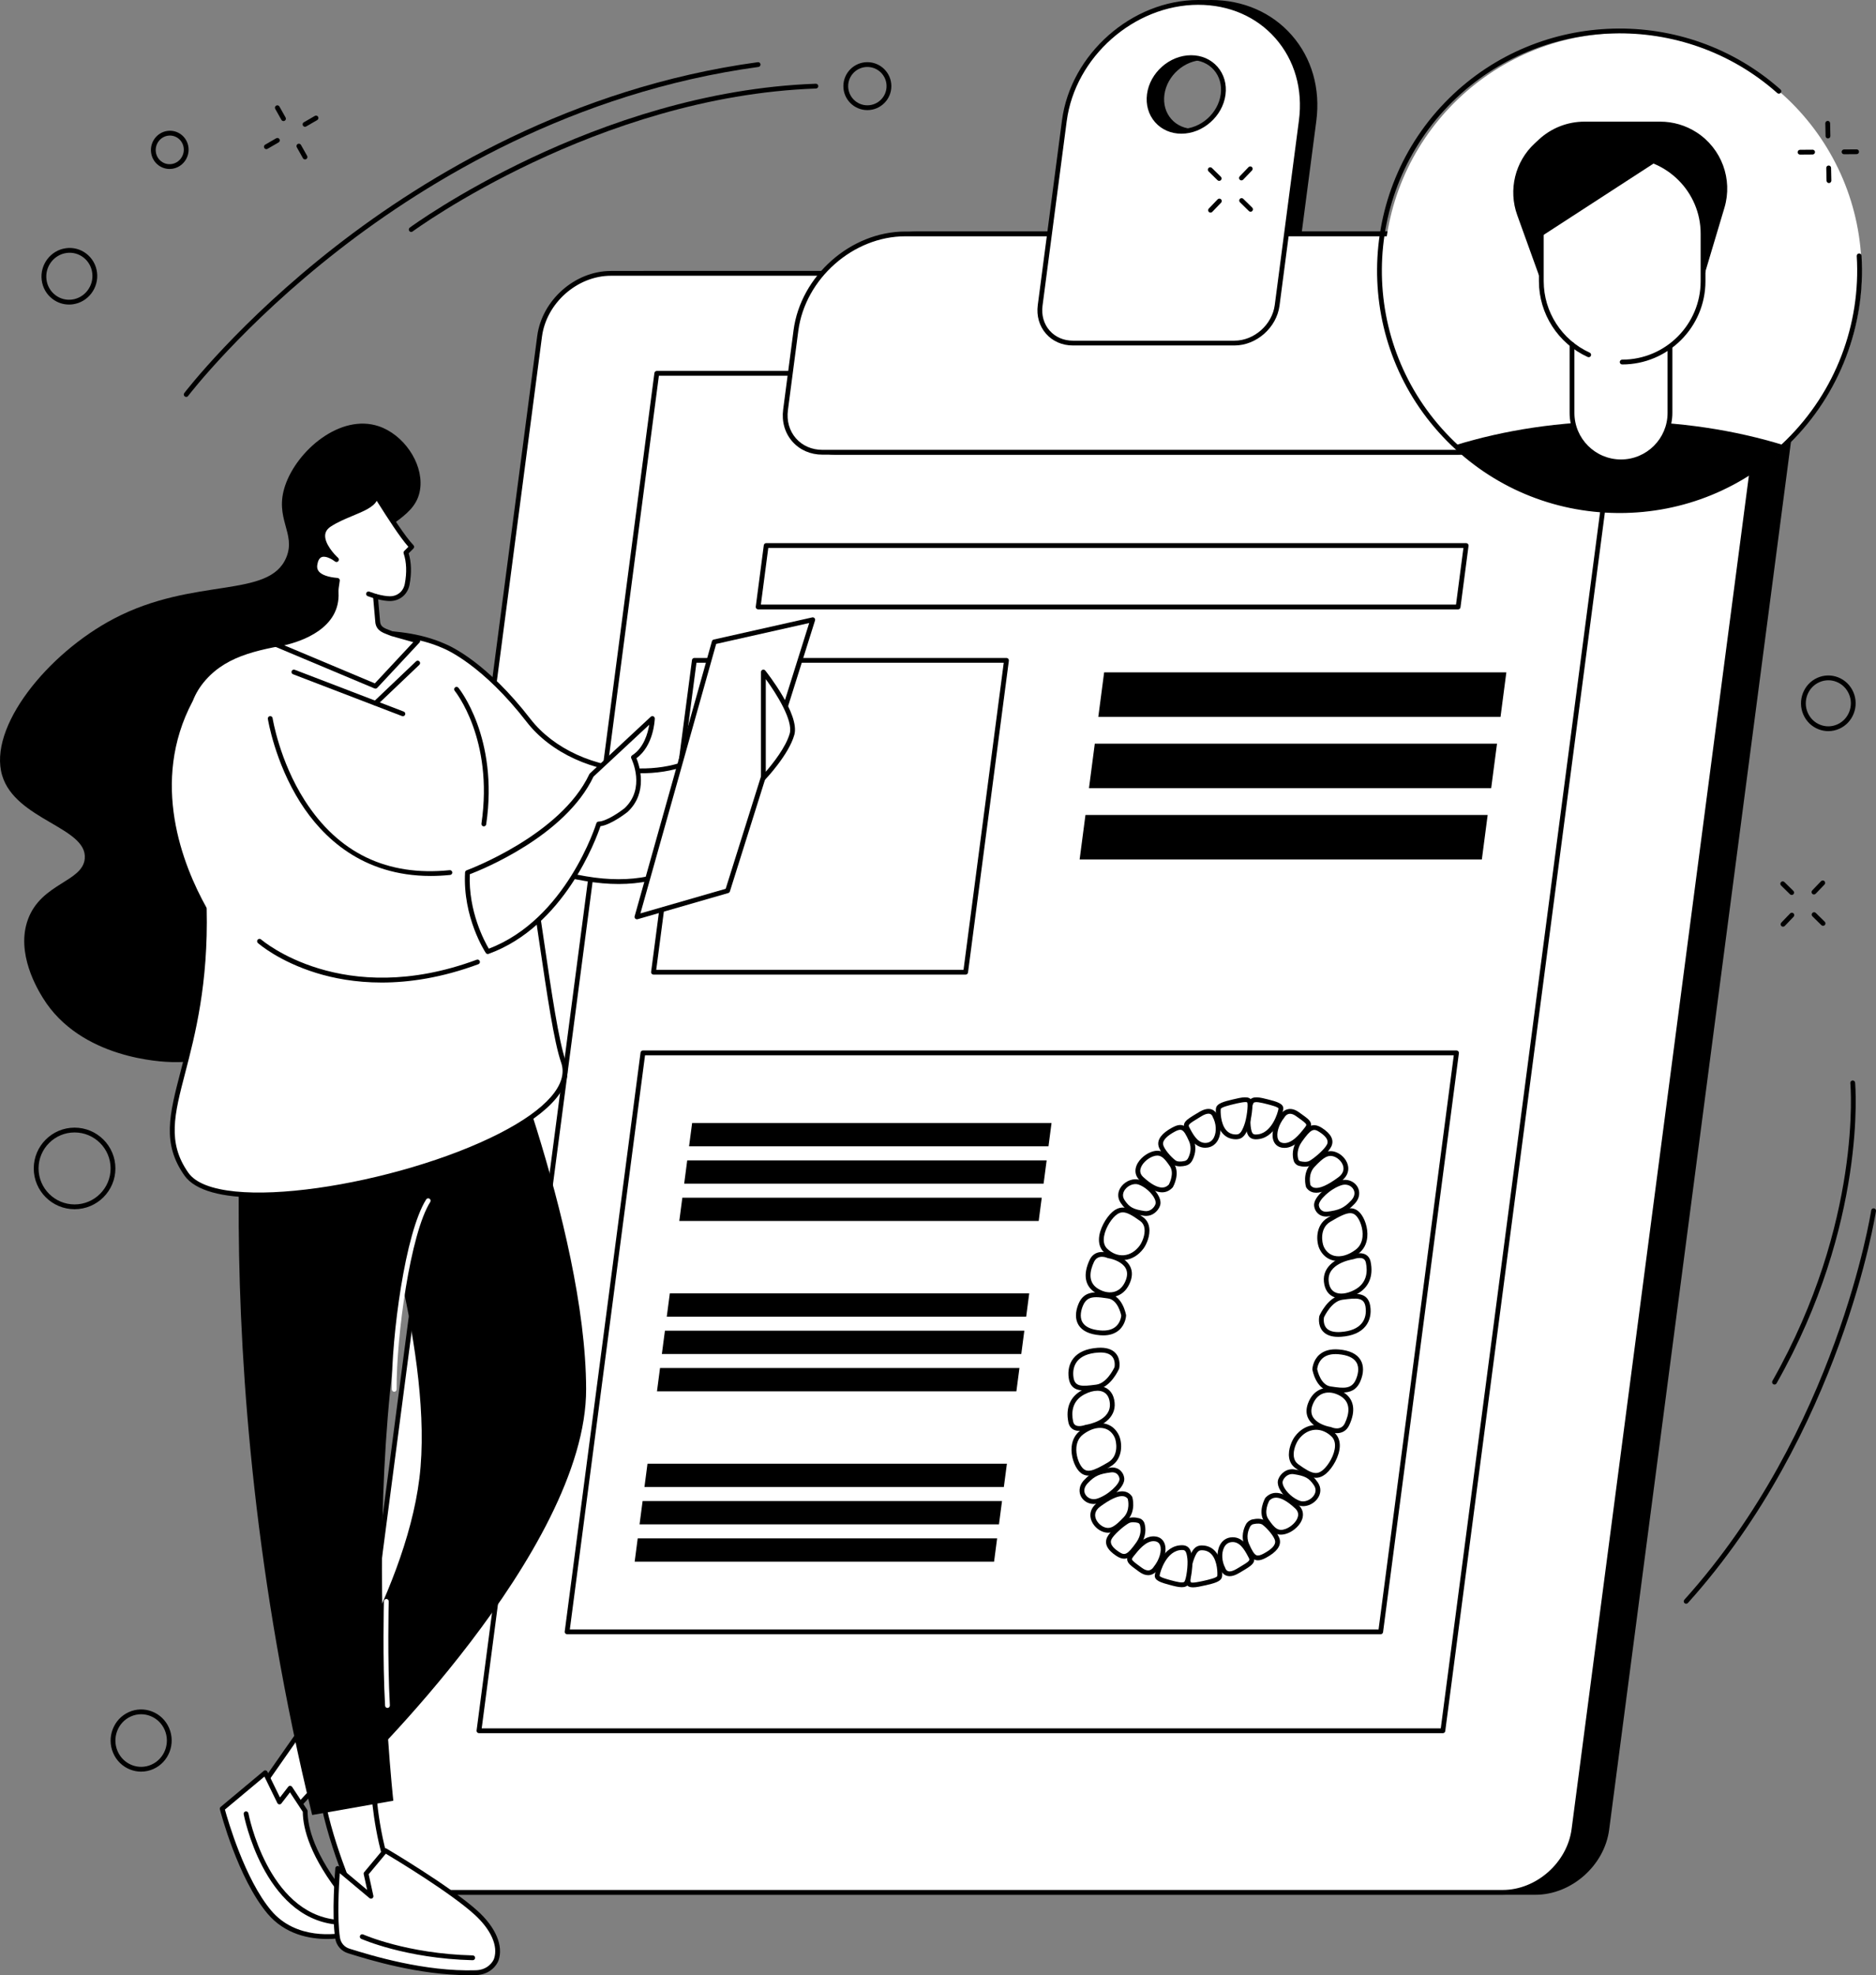 <svg width="381" height="401" viewBox="0 0 381 401" fill="none" xmlns="http://www.w3.org/2000/svg">
<rect x="0" y="0" width="381" height="401" fill="#808080" stroke="none"/>
<g clip-path="url(#clip0_1083_39109)">
<path d="M354.915 55.498H130.732C123.661 55.498 117.175 61.224 116.252 68.288L76.533 371.403C75.607 378.465 80.589 384.193 87.662 384.193H311.846C318.917 384.193 325.4 378.467 326.326 371.403L366.045 68.288C366.971 61.226 361.989 55.498 354.915 55.498Z" fill="black"/>
<path d="M311.846 384.677H87.66C84.117 384.677 80.96 383.301 78.764 380.805C76.543 378.279 75.578 374.917 76.048 371.339L115.765 68.225C116.719 60.939 123.432 55.011 130.729 55.011H354.913C358.456 55.011 361.616 56.388 363.81 58.883C366.03 61.41 366.995 64.771 366.526 68.35L326.806 371.464C325.852 378.75 319.139 384.677 311.844 384.677H311.846ZM130.732 55.984C123.906 55.984 117.627 61.533 116.734 68.35L77.017 371.464C76.585 374.76 77.467 377.849 79.501 380.161C81.508 382.444 84.407 383.702 87.665 383.702H311.848C318.674 383.702 324.953 378.154 325.846 371.337L365.565 68.223C365.997 64.927 365.115 61.837 363.081 59.526C361.074 57.242 358.175 55.984 354.917 55.984H130.734H130.732Z" fill="black"/>
<path d="M348.253 55.498H124.07C116.999 55.498 110.515 61.224 109.59 68.288L69.871 371.403C68.945 378.465 73.927 384.193 81 384.193H305.184C312.255 384.193 318.738 378.467 319.664 371.403L359.383 68.288C360.309 61.226 355.327 55.498 348.253 55.498Z" fill="white"/>
<path d="M305.182 384.677H80.998C77.455 384.677 74.296 383.301 72.102 380.805C69.881 378.279 68.916 374.917 69.386 371.339L109.105 68.225C110.059 60.939 116.773 55.011 124.067 55.011H348.253C351.794 55.011 354.953 56.388 357.15 58.883C359.37 61.41 360.335 64.771 359.866 68.35L320.147 371.464C319.192 378.75 312.479 384.677 305.182 384.677ZM124.067 55.984C117.242 55.984 110.963 61.533 110.07 68.35L70.351 371.464C69.919 374.76 70.801 377.849 72.834 380.161C74.842 382.444 77.74 383.702 80.998 383.702H305.182C312.007 383.702 318.286 378.154 319.179 371.337L358.898 68.223C359.33 64.927 358.448 61.837 356.415 59.526C354.407 57.242 351.509 55.984 348.251 55.984H124.065H124.067Z" fill="black"/>
<path d="M293.036 351.872H97.274C97.134 351.872 97 351.811 96.908 351.705C96.816 351.6 96.772 351.46 96.792 351.322L132.904 75.73C132.935 75.487 133.143 75.307 133.387 75.307H329.148C329.288 75.307 329.422 75.368 329.514 75.473C329.606 75.579 329.65 75.719 329.63 75.857L293.518 351.449C293.487 351.692 293.279 351.872 293.036 351.872ZM97.829 350.899H292.608L328.593 76.28H133.815L97.829 350.899Z" fill="black"/>
<path d="M296.131 123.718H153.97C153.829 123.718 153.696 123.657 153.603 123.552C153.511 123.447 153.467 123.306 153.487 123.168L155.122 110.689C155.152 110.446 155.361 110.266 155.604 110.266H297.765C297.906 110.266 298.039 110.328 298.132 110.433C298.224 110.538 298.268 110.678 298.248 110.816L296.613 123.295C296.583 123.539 296.374 123.718 296.131 123.718ZM154.525 122.745H295.703L297.21 111.239H156.032L154.525 122.745Z" fill="black"/>
<path d="M196.112 197.866H132.72C132.579 197.866 132.446 197.805 132.353 197.7C132.261 197.594 132.217 197.454 132.237 197.316L140.535 134.002C140.565 133.759 140.774 133.579 141.017 133.579H204.409C204.549 133.579 204.683 133.64 204.775 133.746C204.868 133.851 204.911 133.991 204.892 134.129L196.594 197.443C196.563 197.686 196.355 197.866 196.112 197.866ZM133.275 196.891H195.684L203.852 134.55H141.443L133.275 196.891Z" fill="black"/>
<path d="M304.744 145.539H223.057L224.241 136.502H305.926L304.744 145.539Z" fill="black"/>
<path d="M302.847 160.014H221.162L222.345 150.978H304.032L302.847 160.014Z" fill="black"/>
<path d="M300.951 174.49H219.264L220.448 165.453H302.133L300.951 174.49Z" fill="black"/>
<path d="M280.405 331.78H115.173C115.032 331.78 114.899 331.719 114.806 331.614C114.714 331.509 114.67 331.368 114.69 331.23L130.092 213.689C130.122 213.446 130.331 213.266 130.574 213.266H295.807C295.947 213.266 296.081 213.328 296.173 213.433C296.265 213.538 296.309 213.678 296.289 213.816L280.888 331.357C280.857 331.601 280.649 331.78 280.405 331.78ZM115.728 330.807H279.977L295.252 214.239H131.002L115.728 330.807Z" fill="black"/>
<path d="M268.419 267.303C268.419 267.303 269.979 263.735 272.572 263.391C275.167 263.047 277.401 262.701 277.802 265.21C278.204 267.719 277.098 270.576 272.317 270.905C267.541 271.232 268.419 267.303 268.419 267.303Z" fill="white"/>
<path d="M271.772 271.411C270.353 271.411 269.297 271.017 268.626 270.239C267.557 268.996 267.928 267.27 267.944 267.197C267.95 267.167 267.959 267.138 267.972 267.11C268.04 266.954 269.675 263.286 272.509 262.911L272.656 262.892C275.192 262.554 277.816 262.206 278.284 265.135C278.534 266.702 278.2 268.157 277.345 269.231C276.329 270.506 274.648 271.234 272.351 271.392C272.152 271.405 271.959 271.411 271.772 271.411ZM268.887 267.452C268.848 267.688 268.694 268.832 269.37 269.61C269.918 270.243 270.897 270.515 272.285 270.421C274.297 270.283 275.745 269.678 276.583 268.626C277.266 267.767 277.529 266.584 277.323 265.289C277.018 263.385 275.559 263.488 272.786 263.856L272.639 263.876C270.493 264.16 269.076 267.048 268.887 267.454V267.452Z" fill="black"/>
<path d="M274.745 255.172C274.745 255.172 277.435 254.111 277.882 256.261C278.33 258.411 278.001 260.915 275.263 262.333C272.527 263.748 269.662 263.376 269.357 260.155C269.052 256.934 272.514 255.52 274.745 255.172Z" fill="white"/>
<path d="M272.406 263.606C271.74 263.606 271.13 263.466 270.607 263.181C269.91 262.802 269.041 261.976 268.872 260.201C268.576 257.083 271.538 255.194 274.62 254.699C274.916 254.591 276.307 254.142 277.338 254.699C277.867 254.983 278.22 255.49 278.361 256.162C278.982 259.14 277.962 261.487 275.489 262.767C274.41 263.326 273.352 263.608 272.406 263.608V263.606ZM276.136 255.395C275.528 255.395 274.932 255.621 274.923 255.625C274.89 255.639 274.855 255.647 274.82 255.654C274.276 255.739 269.508 256.585 269.842 260.109C269.945 261.191 270.36 261.938 271.073 262.326C272.031 262.848 273.517 262.69 275.039 261.901C277.665 260.543 277.775 258.137 277.404 256.36C277.323 255.965 277.15 255.702 276.873 255.553C276.656 255.435 276.395 255.393 276.134 255.393L276.136 255.395Z" fill="black"/>
<path d="M268.428 253.355C267.864 252.181 267.535 249.06 269.904 247.641C273.007 245.78 274.6 245.153 275.868 246.589C277.138 248.024 278.255 252.111 275.611 254.103C272.781 256.237 269.694 255.996 268.426 253.355H268.428Z" fill="white"/>
<path d="M271.829 256.024C271.467 256.024 271.114 255.985 270.774 255.902C269.541 255.601 268.578 254.795 267.988 253.566C267.292 252.119 267.068 248.773 269.653 247.222C272.584 245.462 274.627 244.448 276.232 246.264C277.101 247.246 277.878 249.26 277.68 251.206C277.542 252.582 276.928 253.717 275.906 254.488C274.578 255.49 273.141 256.022 271.827 256.022L271.829 256.024ZM274.229 246.293C273.378 246.293 272.169 246.849 270.155 248.059C267.972 249.369 268.455 252.288 268.867 253.147C269.328 254.105 270.065 254.729 271.004 254.957C272.288 255.268 273.861 254.817 275.32 253.715C276.132 253.103 276.601 252.227 276.713 251.111C276.88 249.459 276.215 247.715 275.504 246.911C275.146 246.505 274.756 246.293 274.229 246.293Z" fill="black"/>
<path d="M269.635 246.479C269.017 246.562 268.409 246.402 267.992 246.01C267.7 245.734 267.439 245.337 267.369 244.77C267.193 243.339 270.065 240.845 272.343 240.138C274.62 239.428 276.803 241.904 274.738 244.08C273.185 245.719 272.097 246.15 269.635 246.479Z" fill="white"/>
<path d="M269.317 246.988C268.677 246.988 268.089 246.768 267.659 246.365C267.22 245.951 266.961 245.436 266.887 244.831C266.656 242.969 269.936 240.379 272.198 239.675C273.532 239.259 274.954 239.759 275.658 240.885C276.191 241.739 276.323 243.118 275.092 244.415C273.385 246.216 272.104 246.641 269.699 246.961C269.57 246.979 269.44 246.988 269.315 246.988H269.317ZM273.148 240.504C272.931 240.504 272.707 240.536 272.488 240.604C270.193 241.319 267.729 243.698 267.852 244.713C267.898 245.086 268.058 245.405 268.326 245.657C268.624 245.938 269.08 246.063 269.57 245.997C271.873 245.69 272.891 245.322 274.385 243.747C275.118 242.975 275.281 242.119 274.831 241.4C274.475 240.83 273.833 240.504 273.146 240.504H273.148Z" fill="black"/>
<path d="M265.706 240.837C265.706 240.837 264.945 238.334 266.632 236.551C268.319 234.767 269.55 233.698 271.277 234.416C273.001 235.135 274.495 237.642 272.075 239.423C269.658 241.205 266.926 242.625 265.706 240.834V240.837Z" fill="white"/>
<path d="M267.315 242.147C267.151 242.147 266.995 242.134 266.844 242.108C266.201 241.998 265.683 241.661 265.306 241.108C265.277 241.067 265.257 241.023 265.242 240.977C265.207 240.863 264.419 238.181 266.28 236.215C267.976 234.423 269.435 233.121 271.464 233.967C272.697 234.48 273.66 235.687 273.807 236.901C273.941 237.997 273.428 239.033 272.366 239.816C270.242 241.38 268.583 242.149 267.318 242.149L267.315 242.147ZM266.155 240.624C266.374 240.918 266.653 241.089 267.006 241.15C268.035 241.323 269.641 240.613 271.784 239.031C272.574 238.448 272.93 237.771 272.838 237.017C272.719 236.033 271.868 235.19 271.087 234.865C269.733 234.302 268.77 234.999 266.984 236.886C265.655 238.288 266.054 240.236 266.153 240.626L266.155 240.624Z" fill="black"/>
<path d="M263.97 236.228C263.584 236.132 263.298 235.847 263.195 235.47C262.976 234.679 262.82 233.167 264.012 231.495C265.76 229.043 266.565 228.344 268.211 229.398C269.858 230.452 270.433 231.506 269.94 232.558C269.444 233.61 267.43 235.358 266.269 236.058C265.528 236.505 264.569 236.377 263.972 236.228H263.97Z" fill="white"/>
<path d="M265.019 236.855C264.596 236.855 264.19 236.785 263.85 236.7C263.297 236.561 262.876 236.15 262.724 235.6C262.49 234.756 262.294 233.062 263.613 231.213C265.232 228.94 266.336 227.619 268.472 228.989C270.351 230.192 270.991 231.462 270.379 232.764C269.822 233.945 267.72 235.751 266.518 236.474C266.048 236.757 265.522 236.853 265.019 236.853V236.855ZM264.089 235.757C264.548 235.873 265.403 236.009 266.015 235.643C267.204 234.929 269.08 233.235 269.497 232.352C269.635 232.058 270.057 231.16 267.948 229.808C266.781 229.061 266.281 229.155 264.409 231.778C263.326 233.299 263.479 234.664 263.666 235.341C263.725 235.554 263.878 235.705 264.089 235.757Z" fill="black"/>
<path d="M260.455 226.578C260.455 226.578 261.453 224.722 263.524 226.21C265.598 227.698 266.304 228.073 265.402 229.186C264.501 230.299 262.649 232.898 260.431 232.521C258.215 232.146 258.654 228.804 260.455 226.578Z" fill="white"/>
<path d="M260.873 233.045C260.701 233.045 260.528 233.031 260.35 233.001C259.536 232.863 258.929 232.367 258.639 231.605C258.11 230.207 258.705 227.983 260.052 226.3C260.166 226.109 260.647 225.401 261.526 225.198C262.244 225.031 263.012 225.239 263.81 225.813L264.225 226.109C265.478 227.003 266.169 227.496 266.265 228.208C266.335 228.73 266.044 229.168 265.783 229.49L265.561 229.769C264.631 230.941 262.961 233.045 260.873 233.045ZM262.009 226.118C261.921 226.118 261.836 226.127 261.754 226.146C261.188 226.271 260.886 226.806 260.881 226.813C260.868 226.837 260.851 226.863 260.833 226.885C259.692 228.296 259.139 230.178 259.55 231.263C259.718 231.706 260.032 231.962 260.511 232.043C262.274 232.341 263.911 230.277 264.793 229.166L265.021 228.881C265.157 228.712 265.315 228.485 265.295 228.342C265.256 228.048 264.55 227.542 263.654 226.905L263.238 226.607C262.788 226.282 262.375 226.12 262.007 226.12L262.009 226.118Z" fill="black"/>
<path d="M255.042 230.814C253.956 230.814 253.687 230.097 253.511 228.671C253.336 227.244 253.709 224.391 254.165 223.679C254.621 222.967 256.023 223.324 257.425 223.681C258.829 224.038 260.233 224.398 260.139 225.11C260.045 225.824 258.737 230.818 255.04 230.812L255.042 230.814Z" fill="white"/>
<path d="M255.048 231.302H255.039C253.341 231.3 253.15 229.755 253.025 228.732C252.848 227.286 253.194 224.293 253.752 223.418C254.397 222.408 255.998 222.816 257.543 223.212C259.201 223.635 260.77 224.034 260.619 225.176C260.458 226.392 258.964 231.302 255.044 231.302H255.048ZM255.042 230.327H255.048C258.243 230.327 259.55 225.868 259.658 225.049C259.576 224.733 258.043 224.341 257.306 224.155C256.266 223.889 254.842 223.526 254.576 223.942C254.208 224.518 253.824 227.22 253.995 228.614C254.186 230.165 254.46 230.327 255.044 230.33L255.042 230.327Z" fill="black"/>
<path d="M228.212 267.064C228.212 267.064 227.597 263.501 225.123 263.13C222.65 262.76 220.54 262.394 219.493 264.877C218.449 267.36 218.795 270.208 223.422 270.592C228.056 270.977 228.21 267.062 228.21 267.062L228.212 267.064Z" fill="white"/>
<path d="M224.052 271.107C223.837 271.107 223.613 271.098 223.385 271.078C221.23 270.898 219.765 270.193 219.028 268.979C218.348 267.857 218.352 266.334 219.045 264.688C220.217 261.903 222.679 262.272 225.055 262.629L225.195 262.651C227.986 263.067 228.664 266.823 228.692 266.983C228.699 267.016 228.701 267.051 228.699 267.084C228.696 267.156 228.615 268.847 227.284 270.026C226.47 270.745 225.386 271.109 224.052 271.109V271.107ZM222.624 263.356C221.351 263.356 220.5 263.746 219.945 265.065C219.616 265.848 219.168 267.329 219.861 268.473C220.428 269.404 221.641 269.954 223.466 270.107C224.829 270.221 225.89 269.95 226.628 269.303C227.538 268.506 227.696 267.344 227.72 267.092C227.632 266.667 226.992 263.902 225.05 263.613L224.91 263.591C224.028 263.459 223.271 263.356 222.621 263.356H222.624Z" fill="black"/>
<path d="M225.116 254.946C225.116 254.946 222.738 253.868 221.737 255.998C220.739 258.128 220.412 260.615 222.744 262.05C225.076 263.485 228.003 263.146 229.144 259.949C230.285 256.75 227.229 255.312 225.116 254.948V254.946Z" fill="white"/>
<path d="M225.412 263.345C224.447 263.345 223.433 263.045 222.487 262.464C220.324 261.132 219.901 258.763 221.294 255.792C222.226 253.805 224.258 254.052 225.256 254.477C226.048 254.622 228.402 255.187 229.423 256.931C229.964 257.856 230.024 258.925 229.602 260.111C229.063 261.625 228.104 262.662 226.834 263.109C226.384 263.266 225.903 263.345 225.412 263.345ZM223.802 255.152C223.229 255.152 222.573 255.369 222.178 256.206C221.36 257.95 220.84 260.306 222.999 261.636C224.175 262.359 225.454 262.563 226.509 262.193C227.494 261.846 228.244 261.014 228.683 259.787C229.003 258.886 228.971 258.091 228.58 257.424C227.917 256.289 226.312 255.65 225.03 255.426C224.991 255.419 224.951 255.406 224.914 255.391C224.817 255.347 224.346 255.152 223.799 255.152H223.802Z" fill="black"/>
<path d="M231.833 253.198C232.697 252.034 233.834 248.933 231.857 247.502C229.272 245.631 227.859 244.998 226.234 246.416C224.608 247.833 222.447 251.878 224.536 253.879C226.776 256.024 229.889 255.814 231.833 253.2V253.198Z" fill="white"/>
<path d="M227.93 255.825C226.594 255.825 225.284 255.266 224.2 254.23C223.513 253.572 223.165 252.658 223.189 251.587C223.237 249.567 224.613 247.183 225.916 246.047C227.923 244.299 229.764 245.383 232.144 247.108C232.835 247.608 233.257 248.313 233.393 249.201C233.647 250.851 232.833 252.669 232.226 253.487C231.208 254.859 229.825 255.682 228.333 255.807C228.2 255.818 228.066 255.825 227.932 255.825H227.93ZM228.029 246.131C227.495 246.131 227.041 246.356 226.554 246.779C225.435 247.754 224.202 249.878 224.163 251.607C224.143 252.409 224.382 253.055 224.874 253.524C225.861 254.471 227.063 254.937 228.25 254.837C229.459 254.736 230.593 254.05 231.442 252.906C231.934 252.244 232.636 250.693 232.43 249.347C232.333 248.725 232.046 248.237 231.572 247.895C229.902 246.685 228.869 246.131 228.029 246.131Z" fill="black"/>
<path d="M232.424 246.35C233.014 246.435 233.659 246.282 234.173 245.894C234.533 245.622 234.897 245.228 235.114 244.665C235.66 243.243 233.464 240.745 231.393 240.026C229.324 239.309 226.527 241.755 227.999 243.928C229.109 245.568 230.072 246.004 232.424 246.348V246.35Z" fill="white"/>
<path d="M232.75 246.858C232.619 246.858 232.485 246.849 232.355 246.83C230.023 246.488 228.847 246.047 227.597 244.202C226.888 243.157 226.943 241.913 227.742 240.874C228.668 239.671 230.269 239.121 231.555 239.566C233.084 240.096 234.732 241.558 235.385 242.964C235.71 243.661 235.774 244.31 235.57 244.84C235.35 245.412 234.979 245.896 234.468 246.282C233.97 246.657 233.36 246.858 232.75 246.858ZM232.494 245.868C232.974 245.938 233.481 245.806 233.878 245.506C234.24 245.232 234.503 244.89 234.657 244.492C234.764 244.216 234.71 243.828 234.499 243.376C233.953 242.202 232.518 240.933 231.232 240.488C230.35 240.181 229.179 240.604 228.514 241.47C228.198 241.882 227.761 242.715 228.402 243.659C229.387 245.114 230.153 245.526 232.494 245.87V245.868Z" fill="black"/>
<path d="M237.793 240.756C237.793 240.756 239.202 238.266 237.993 236.483C236.782 234.699 235.841 233.63 233.945 234.337C232.049 235.045 229.921 237.53 231.85 239.314C233.78 241.1 236.117 242.53 237.795 240.753L237.793 240.756Z" fill="white"/>
<path d="M236.012 242.066C234.744 242.066 233.241 241.268 231.517 239.673C230.769 238.981 230.468 238.122 230.652 237.193C230.953 235.672 232.449 234.377 233.772 233.882C236.019 233.042 237.151 234.377 238.395 236.209C239.759 238.218 238.281 240.883 238.217 240.994C238.197 241.029 238.175 241.06 238.147 241.089C237.533 241.739 236.82 242.064 236.01 242.064L236.012 242.066ZM235.034 234.603C234.755 234.603 234.454 234.668 234.114 234.795C233.057 235.19 231.831 236.266 231.609 237.381C231.49 237.979 231.677 238.494 232.179 238.959C235.609 242.132 236.927 240.955 237.394 240.469C237.568 240.133 238.529 238.141 237.587 236.757C236.591 235.288 235.935 234.603 235.034 234.603Z" fill="black"/>
<path d="M240.717 236.176C241.127 236.079 241.483 235.799 241.685 235.424C242.11 234.635 242.661 233.13 241.911 231.458C240.814 229.008 240.195 228.309 238.286 229.354C236.378 230.4 235.533 231.447 235.75 232.495C235.967 233.544 237.51 235.295 238.479 235.996C239.1 236.445 240.085 236.323 240.715 236.176H240.717Z" fill="white"/>
<path d="M239.658 236.796C239.14 236.796 238.615 236.693 238.194 236.391C237.17 235.652 235.524 233.805 235.272 232.593C235.009 231.316 235.943 230.082 238.052 228.927C238.978 228.421 239.658 228.285 240.259 228.487C241.108 228.772 241.632 229.644 242.354 231.259C243.194 233.134 242.562 234.817 242.11 235.654C241.838 236.161 241.369 236.522 240.825 236.649C240.476 236.73 240.068 236.796 239.653 236.796H239.658ZM239.704 229.372C239.41 229.372 239.026 229.506 238.523 229.782C237.363 230.417 236.02 231.388 236.228 232.398C236.404 233.251 237.795 234.901 238.767 235.602C239.118 235.856 239.791 235.891 240.608 235.703C240.875 235.641 241.119 235.451 241.257 235.194C241.623 234.515 242.137 233.152 241.468 231.657C240.902 230.395 240.45 229.578 239.952 229.411C239.877 229.387 239.796 229.374 239.704 229.374V229.372Z" fill="black"/>
<path d="M246.736 226.561C246.736 226.561 246.227 224.707 243.777 226.186C241.326 227.665 240.527 228.035 241.133 229.148C241.738 230.262 242.903 232.858 245.207 232.492C247.513 232.126 247.952 228.789 246.736 226.561Z" fill="white"/>
<path d="M244.754 233.016C242.626 233.016 241.485 230.858 240.851 229.659L240.704 229.383C239.917 227.939 240.959 227.312 243.034 226.068L243.523 225.774C244.552 225.152 245.434 224.979 246.143 225.261C246.76 225.507 247.08 226.05 247.187 226.374C248.008 227.915 248.109 229.946 247.426 231.331C246.977 232.243 246.215 232.828 245.283 232.974C245.101 233.003 244.923 233.018 244.754 233.018V233.016ZM245.43 226.1C245.055 226.1 244.579 226.271 244.028 226.604L243.537 226.9C241.305 228.241 241.259 228.362 241.56 228.916L241.713 229.203C242.503 230.7 243.491 232.273 245.129 232.01C245.759 231.909 246.237 231.535 246.553 230.897C247.111 229.766 247.01 228.079 246.31 226.793C246.292 226.762 246.279 226.727 246.268 226.694C246.261 226.67 246.141 226.298 245.774 226.157C245.674 226.118 245.557 226.098 245.432 226.098L245.43 226.1Z" fill="black"/>
<path d="M251.026 230.807C252.112 230.807 252.568 230.097 253.117 228.671C253.665 227.244 254.041 224.391 253.771 223.679C253.503 222.965 252.007 223.322 250.513 223.677C249.019 224.032 247.525 224.387 247.432 225.099C247.338 225.811 247.338 230.801 251.026 230.807Z" fill="white"/>
<path d="M251.031 231.296H251.026C249.912 231.296 248.995 230.891 248.299 230.097C246.86 228.458 246.871 225.645 246.95 225.038C247.086 223.992 248.622 223.627 250.401 223.204C252.154 222.787 253.808 222.393 254.23 223.508C254.563 224.396 254.131 227.4 253.574 228.846C253.058 230.185 252.51 231.294 251.033 231.294L251.031 231.296ZM251.029 230.321H251.033C251.761 230.321 252.115 229.929 252.665 228.495C253.225 227.045 253.508 224.356 253.319 223.85C253.201 223.539 251.334 223.981 250.632 224.15C249.767 224.356 247.97 224.784 247.92 225.163C247.867 225.57 247.845 228.099 249.034 229.455C249.546 230.036 250.197 230.321 251.031 230.321H251.029Z" fill="black"/>
<path d="M267.021 277.994C267.021 277.994 267.645 281.577 270.143 281.953C272.645 282.33 274.784 282.705 275.841 280.207C276.899 277.707 276.545 274.841 271.857 274.448C267.173 274.058 267.021 277.994 267.021 277.994Z" fill="white"/>
<path d="M272.651 282.707C271.865 282.707 271.034 282.582 270.211 282.457L270.071 282.435C267.256 282.01 266.569 278.237 266.541 278.077C266.534 278.044 266.532 278.009 266.534 277.976C266.536 277.904 266.617 276.21 267.953 275.029C268.908 274.185 270.233 273.828 271.896 273.966C274.081 274.148 275.566 274.862 276.31 276.092C276.993 277.22 276.986 278.75 276.288 280.4C275.509 282.243 274.165 282.709 272.651 282.709V282.707ZM267.51 277.965C267.598 278.393 268.25 281.176 270.215 281.474L270.358 281.495C273.006 281.896 274.544 282.024 275.391 280.019C275.722 279.234 276.174 277.746 275.477 276.594C274.904 275.647 273.673 275.09 271.815 274.935C270.439 274.821 269.355 275.095 268.607 275.75C267.692 276.552 267.534 277.713 267.51 277.965Z" fill="black"/>
<path d="M270.155 290.188C270.155 290.188 272.564 291.284 273.573 289.143C274.582 287.002 274.912 284.497 272.549 283.047C270.188 281.596 267.231 281.931 266.081 285.144C264.931 288.354 268.018 289.813 270.155 290.188Z" fill="white"/>
<path d="M271.493 290.962C270.927 290.962 270.394 290.821 270.01 290.657C269.209 290.508 266.827 289.93 265.8 288.163C265.258 287.234 265.199 286.163 265.622 284.98C266.164 283.463 267.125 282.427 268.402 281.977C269.751 281.504 271.355 281.743 272.803 282.633C274.993 283.978 275.423 286.364 274.012 289.351C273.428 290.589 272.417 290.962 271.493 290.962ZM270.357 289.746C270.561 289.835 272.358 290.583 273.134 288.937C273.962 287.182 274.488 284.809 272.296 283.463C271.101 282.727 269.8 282.521 268.729 282.898C267.74 283.246 266.983 284.079 266.544 285.308C266.221 286.209 266.256 287.006 266.647 287.677C267.316 288.827 268.944 289.483 270.245 289.71C270.284 289.717 270.324 289.73 270.361 289.746H270.357Z" fill="black"/>
<path d="M263.377 291.919C262.506 293.083 261.361 296.194 263.355 297.645C265.964 299.543 267.39 300.189 269.033 298.773C270.676 297.358 272.861 293.293 270.744 291.268C268.478 289.101 265.334 289.298 263.377 291.919Z" fill="white"/>
<path d="M267.223 300.023C265.937 300.023 264.614 299.164 263.065 298.037C262.365 297.529 261.942 296.814 261.808 295.918C261.558 294.262 262.374 292.445 262.984 291.628C264.006 290.26 265.395 289.439 266.894 289.314C268.388 289.191 269.871 289.759 271.08 290.918C271.777 291.584 272.131 292.511 272.102 293.596C272.049 295.627 270.661 298.011 269.349 299.142C268.629 299.762 267.931 300.023 267.22 300.023H267.223ZM267.293 290.271C267.188 290.271 267.08 290.276 266.975 290.285C265.759 290.385 264.618 291.069 263.765 292.211C263.271 292.87 262.565 294.419 262.771 295.771C262.866 296.403 263.16 296.9 263.64 297.251C266.402 299.26 267.444 299.499 268.712 298.405C269.84 297.435 271.084 295.309 271.128 293.569C271.15 292.754 270.906 292.099 270.406 291.621C269.489 290.745 268.394 290.271 267.293 290.271Z" fill="black"/>
<path d="M262.783 298.798C262.186 298.708 261.539 298.857 261.021 299.245C260.659 299.516 260.293 299.911 260.076 300.474C259.525 301.9 261.741 304.427 263.827 305.163C265.916 305.902 268.742 303.458 267.252 301.261C266.131 299.604 265.157 299.159 262.785 298.798H262.783Z" fill="white"/>
<path d="M264.63 305.783C264.299 305.783 263.972 305.731 263.663 305.621C262.116 305.073 260.455 303.59 259.799 302.168C259.479 301.471 259.415 300.824 259.619 300.299C259.841 299.724 260.214 299.24 260.729 298.855C261.339 298.401 262.114 298.204 262.857 298.318C265.207 298.675 266.392 299.124 267.653 300.989C268.369 302.043 268.314 303.294 267.509 304.333C266.798 305.251 265.69 305.785 264.63 305.785V305.783ZM262.438 299.26C262.039 299.26 261.64 299.391 261.313 299.635C260.947 299.906 260.683 300.248 260.53 300.649C260.424 300.925 260.477 301.309 260.685 301.762C261.234 302.952 262.684 304.245 263.987 304.705C264.882 305.021 266.065 304.604 266.739 303.737C267.057 303.325 267.495 302.492 266.846 301.534C265.848 300.062 265.076 299.641 262.71 299.28C262.621 299.267 262.531 299.26 262.438 299.26Z" fill="black"/>
<path d="M257.377 304.381C257.377 304.381 255.96 306.87 257.177 308.671C258.395 310.473 259.345 311.557 261.254 310.863C263.165 310.168 265.31 307.685 263.362 305.875C261.416 304.065 259.06 302.61 257.375 304.381H257.377Z" fill="white"/>
<path d="M260.16 311.566C258.69 311.566 257.768 310.413 256.774 308.943C255.403 306.914 256.889 304.252 256.954 304.14C256.974 304.105 256.998 304.074 257.025 304.046C258.609 302.38 260.855 302.876 263.696 305.518C264.455 306.224 264.756 307.091 264.565 308.029C264.256 309.55 262.751 310.836 261.421 311.318C260.956 311.487 260.539 311.564 260.16 311.564V311.566ZM257.777 304.67C257.602 305.005 256.638 306.999 257.584 308.4C258.898 310.343 259.627 310.939 261.09 310.407C262.152 310.021 263.385 308.954 263.611 307.839C263.731 307.243 263.538 306.701 263.034 306.233C259.574 303.014 258.247 304.186 257.777 304.67Z" fill="black"/>
<path d="M254.44 308.956C254.027 309.048 253.67 309.329 253.468 309.703C253.04 310.49 252.489 311.998 253.242 313.683C254.345 316.152 254.964 316.862 256.884 315.832C258.803 314.8 259.655 313.757 259.435 312.701C259.216 311.645 257.665 309.872 256.686 309.158C256.061 308.702 255.071 308.816 254.437 308.958L254.44 308.956Z" fill="white"/>
<path d="M255.476 316.775C255.274 316.775 255.088 316.744 254.906 316.68C254.052 316.389 253.526 315.508 252.799 313.878C251.955 311.989 252.589 310.304 253.043 309.469C253.313 308.969 253.798 308.599 254.337 308.479C255.125 308.303 256.224 308.209 256.979 308.761C258.008 309.513 259.664 311.382 259.917 312.598C260.182 313.884 259.241 315.116 257.117 316.258C256.47 316.606 255.941 316.775 255.478 316.775H255.476ZM254.546 309.432C254.276 309.491 254.035 309.679 253.896 309.936C253.528 310.615 253.012 311.978 253.686 313.486C254.256 314.763 254.713 315.591 255.217 315.762C255.538 315.872 255.994 315.758 256.652 315.403C258.35 314.491 259.127 313.615 258.958 312.798C258.78 311.936 257.378 310.264 256.4 309.548C256.044 309.289 255.369 309.246 254.546 309.43V309.432Z" fill="black"/>
<path d="M248.405 318.545C248.405 318.545 248.917 320.412 251.374 318.953C253.833 317.493 254.636 317.132 254.029 316.008C253.421 314.884 252.251 312.265 249.939 312.611C247.629 312.957 247.19 316.299 248.405 318.545Z" fill="white"/>
<path d="M249.73 319.998C249.471 319.998 249.227 319.952 249.004 319.862C248.383 319.612 248.06 319.062 247.953 318.734C247.126 317.173 247.031 315.129 247.722 313.746C248.174 312.844 248.936 312.269 249.866 312.131C252.347 311.763 253.62 314.191 254.306 315.495L254.456 315.775C255.245 317.233 254.199 317.851 252.112 319.082L251.623 319.371C250.921 319.788 250.287 319.998 249.732 319.998H249.73ZM248.874 318.412C248.881 318.436 249.004 318.817 249.379 318.962C249.782 319.119 250.388 318.972 251.125 318.534L251.617 318.243C253.854 316.921 253.903 316.799 253.598 316.238L253.444 315.946C252.65 314.437 251.663 312.846 250.011 313.091C249.385 313.185 248.909 313.551 248.596 314.178C248.032 315.307 248.13 317.007 248.835 318.311C248.852 318.341 248.865 318.374 248.874 318.409V318.412Z" fill="black"/>
<path d="M244.108 314.244C243.022 314.231 242.568 314.941 242.02 316.363C241.471 317.785 241.098 320.638 241.366 321.354C241.634 322.073 243.128 321.733 244.622 321.394C246.116 321.054 247.612 320.717 247.707 320.002C247.801 319.288 247.801 314.285 244.111 314.242L244.108 314.244Z" fill="white"/>
<path d="M242.298 322.264C241.625 322.264 241.114 322.078 240.907 321.523C240.574 320.631 241.008 317.627 241.563 316.185C242.077 314.855 242.621 313.755 244.08 313.755C244.091 313.755 244.102 313.755 244.115 313.755C245.227 313.768 246.144 314.18 246.84 314.98C248.279 316.637 248.268 319.455 248.189 320.064C248.051 321.113 246.513 321.464 244.729 321.867C243.845 322.067 242.987 322.262 242.298 322.262V322.264ZM244.08 314.73C243.367 314.73 243.018 315.125 242.474 316.538C241.914 317.984 241.631 320.675 241.82 321.186C241.941 321.506 243.808 321.08 244.512 320.923C245.376 320.728 247.171 320.32 247.222 319.943C247.274 319.533 247.296 316.996 246.103 315.622C245.591 315.033 244.938 314.741 244.102 314.732C244.095 314.732 244.086 314.732 244.08 314.732V314.73Z" fill="black"/>
<path d="M226.82 277.702C226.82 277.702 225.274 281.252 222.707 281.587C220.142 281.923 217.939 282.262 217.544 279.769C217.152 277.275 218.242 274.437 222.966 274.115C227.693 273.791 226.82 277.702 226.82 277.702Z" fill="white"/>
<path d="M220.255 282.302C218.671 282.302 217.375 281.824 217.063 279.845C216.817 278.283 217.151 276.832 218.004 275.765C219.011 274.505 220.668 273.787 222.932 273.631C224.626 273.515 225.863 273.898 226.616 274.773C227.682 276.011 227.311 277.735 227.296 277.81C227.289 277.84 227.28 277.869 227.267 277.897C227.199 278.053 225.578 281.704 222.772 282.072L222.627 282.091C221.822 282.197 221.008 282.304 220.258 282.304L220.255 282.302ZM223.507 274.584C223.344 274.584 223.173 274.591 222.998 274.602C221.019 274.738 219.595 275.334 218.766 276.372C218.086 277.225 217.822 278.406 218.026 279.696C218.325 281.585 219.764 281.487 222.498 281.127L222.642 281.108C224.753 280.831 226.164 277.959 226.35 277.556C226.39 277.319 226.541 276.177 225.87 275.404C225.398 274.86 224.604 274.584 223.505 274.584H223.507Z" fill="black"/>
<path d="M220.554 289.756C220.554 289.756 217.898 290.802 217.459 288.663C217.02 286.524 217.345 284.037 220.048 282.635C222.753 281.232 225.585 281.609 225.886 284.817C226.186 288.025 222.759 289.419 220.554 289.756Z" fill="white"/>
<path d="M219.197 290.497C218.798 290.497 218.374 290.429 217.997 290.225C217.47 289.941 217.119 289.434 216.981 288.762C216.373 285.799 217.383 283.47 219.822 282.203C221.637 281.263 223.394 281.112 224.645 281.793C225.34 282.173 226.205 282.996 226.371 284.771C226.663 287.879 223.73 289.748 220.678 290.23C220.494 290.296 219.879 290.495 219.197 290.495V290.497ZM222.868 282.348C222.089 282.348 221.187 282.591 220.272 283.067C217.683 284.41 217.571 286.798 217.936 288.564C218.017 288.957 218.188 289.22 218.46 289.366C219.059 289.693 220.048 289.43 220.377 289.303C220.41 289.29 220.445 289.281 220.481 289.274C221.018 289.191 225.731 288.369 225.399 284.861C225.298 283.779 224.886 283.034 224.177 282.646C223.809 282.444 223.361 282.346 222.865 282.346L222.868 282.348Z" fill="black"/>
<path d="M226.801 291.593C227.359 292.765 227.683 295.877 225.336 297.279C222.267 299.113 220.689 299.727 219.439 298.291C218.186 296.856 217.089 292.787 219.697 290.819C222.495 288.707 225.549 288.959 226.804 291.595L226.801 291.593Z" fill="white"/>
<path d="M221.061 299.58C220.32 299.58 219.664 299.293 219.069 298.611C218.209 297.625 217.446 295.611 217.645 293.672C217.788 292.311 218.393 291.192 219.401 290.431C221.07 289.171 222.915 288.665 224.466 289.044C225.695 289.344 226.654 290.153 227.239 291.387C227.926 292.833 228.148 296.168 225.583 297.7C223.766 298.784 222.297 299.582 221.059 299.582L221.061 299.58ZM223.413 289.89C222.332 289.89 221.125 290.348 219.988 291.205C219.192 291.805 218.729 292.669 218.615 293.769C218.451 295.355 219.089 297.15 219.804 297.969C220.726 299.025 221.86 298.787 225.085 296.861C227.248 295.57 226.77 292.658 226.362 291.801C225.906 290.841 225.171 290.214 224.238 289.987C223.975 289.923 223.698 289.89 223.415 289.89H223.413Z" fill="black"/>
<path d="M225.599 298.436C226.211 298.357 226.815 298.519 227.227 298.914C227.517 299.19 227.776 299.589 227.844 300.154C228.017 301.58 225.169 304.046 222.916 304.736C220.663 305.424 218.511 302.946 220.549 300.794C222.087 299.172 223.162 298.749 225.599 298.438V298.436Z" fill="white"/>
<path d="M222.142 305.338C221.128 305.338 220.174 304.841 219.637 303.978C219.106 303.121 218.972 301.747 220.194 300.459C221.885 298.675 223.156 298.259 225.536 297.954C226.313 297.855 227.052 298.077 227.561 298.563C227.996 298.977 228.252 299.492 228.325 300.095C228.551 301.955 225.299 304.515 223.055 305.2C222.75 305.292 222.443 305.338 222.138 305.338H222.142ZM225.902 298.905C225.824 298.905 225.745 298.909 225.661 298.92C223.384 299.212 222.377 299.571 220.902 301.129C220.178 301.894 220.018 302.746 220.466 303.465C220.929 304.212 221.879 304.543 222.772 304.269C225.042 303.575 227.482 301.223 227.359 300.213C227.313 299.841 227.155 299.521 226.89 299.266C226.644 299.032 226.293 298.905 225.902 298.905Z" fill="black"/>
<path d="M229.494 304.092C229.494 304.092 230.249 306.594 228.575 308.36C226.901 310.124 225.679 311.18 223.972 310.448C222.265 309.717 220.791 307.208 223.184 305.452C225.578 303.695 228.287 302.299 229.496 304.094L229.494 304.092Z" fill="white"/>
<path d="M225.031 311.169C224.637 311.169 224.222 311.084 223.779 310.893C222.555 310.37 221.602 309.153 221.462 307.94C221.337 306.85 221.846 305.827 222.895 305.058C225.268 303.318 227.057 302.582 228.362 302.81C229.007 302.922 229.522 303.261 229.9 303.82C229.926 303.859 229.948 303.905 229.961 303.951C229.996 304.065 230.777 306.747 228.928 308.695C227.614 310.08 226.44 311.172 225.031 311.172V311.169ZM227.868 303.741C226.85 303.741 225.376 304.447 223.472 305.842C222.695 306.412 222.344 307.081 222.429 307.83C222.544 308.816 223.386 309.668 224.163 310.001C225.497 310.573 226.453 309.888 228.219 308.027C229.529 306.647 229.139 304.692 229.044 304.302C228.825 304.006 228.546 303.831 228.193 303.77C228.09 303.752 227.98 303.743 227.866 303.743L227.868 303.741Z" fill="black"/>
<path d="M231.212 308.702C231.596 308.803 231.879 309.09 231.982 309.467C232.2 310.26 232.355 311.77 231.171 313.429C229.433 315.859 228.634 316.549 227.002 315.48C225.37 314.41 224.802 313.354 225.291 312.311C225.782 311.268 227.779 309.539 228.933 308.853C229.67 308.415 230.622 308.549 231.212 308.704V308.702Z" fill="white"/>
<path d="M228.31 316.448C227.838 316.448 227.325 316.273 226.735 315.887C224.877 314.669 224.243 313.396 224.85 312.105C225.403 310.931 227.49 309.147 228.683 308.435C229.548 307.92 230.603 308.04 231.336 308.231C231.884 308.373 232.301 308.788 232.452 309.338C232.685 310.181 232.88 311.875 231.566 313.711C230.408 315.333 229.497 316.448 228.308 316.448H228.31ZM230.142 309.042C229.813 309.042 229.471 309.099 229.183 309.27C228.005 309.973 226.145 311.643 225.732 312.517C225.594 312.811 225.175 313.7 227.268 315.072C228.422 315.828 228.918 315.74 230.772 313.144C231.849 311.634 231.698 310.271 231.511 309.594C231.452 309.381 231.298 309.228 231.088 309.171C230.851 309.11 230.504 309.04 230.142 309.04V309.042Z" fill="black"/>
<path d="M234.705 318.379C234.705 318.379 233.711 320.224 231.651 318.714C229.593 317.204 228.891 316.825 229.786 315.723C230.683 314.621 232.524 312.044 234.729 312.44C236.936 312.837 236.497 316.174 234.703 318.381L234.705 318.379Z" fill="white"/>
<path d="M233.173 319.794C232.594 319.794 231.986 319.564 231.363 319.104L230.953 318.804C229.707 317.897 229.02 317.395 228.928 316.685C228.86 316.165 229.15 315.734 229.409 315.414L229.63 315.136C230.633 313.88 232.495 311.54 234.814 311.958C235.628 312.105 236.232 312.607 236.517 313.374C237.037 314.776 236.444 316.992 235.104 318.655C234.988 318.845 234.512 319.544 233.641 319.742C233.487 319.777 233.331 319.794 233.171 319.794H233.173ZM234.279 312.885C232.673 312.885 231.208 314.724 230.394 315.745L230.165 316.03C229.97 316.271 229.878 316.448 229.893 316.562C229.933 316.86 230.635 317.371 231.526 318.021L231.938 318.324C232.493 318.731 232.991 318.891 233.419 318.797C233.974 318.677 234.275 318.153 234.277 318.146C234.29 318.122 234.308 318.096 234.325 318.074C235.459 316.68 236.01 314.807 235.604 313.716C235.437 313.266 235.122 313.006 234.643 312.918C234.52 312.896 234.4 312.885 234.277 312.885H234.279Z" fill="black"/>
<path d="M240.102 314.196C241.185 314.209 241.455 314.925 241.629 316.356C241.804 317.787 241.429 320.64 240.975 321.348C240.521 322.056 239.121 321.681 237.721 321.308C236.324 320.934 234.924 320.559 235.018 319.847C235.113 319.135 236.416 314.154 240.102 314.196Z" fill="white"/>
<path d="M240 322.233C239.29 322.233 238.436 322.005 237.596 321.779C235.944 321.337 234.386 320.921 234.535 319.785C234.693 318.574 236.176 313.711 240.053 313.711C240.071 313.711 240.088 313.711 240.108 313.711C241.799 313.731 241.988 315.276 242.113 316.299C242.291 317.75 241.944 320.743 241.385 321.613C241.091 322.073 240.597 322.233 240 322.233ZM240.057 314.682C236.905 314.682 235.608 319.093 235.501 319.91C235.569 320.228 237.107 320.64 237.846 320.837C238.882 321.113 240.301 321.495 240.562 321.085C240.928 320.513 241.312 317.811 241.143 316.415C240.953 314.855 240.676 314.689 240.095 314.682C240.082 314.682 240.068 314.682 240.055 314.682H240.057Z" fill="black"/>
<path d="M212.938 232.729H139.943L140.564 227.998H213.557L212.938 232.729Z" fill="black"/>
<path d="M211.944 240.309H138.951L139.57 235.578H212.565L211.944 240.309Z" fill="black"/>
<path d="M210.949 247.888H137.957L138.578 243.157H211.57L210.949 247.888Z" fill="black"/>
<path d="M208.409 267.309H135.414L136.035 262.578H209.027L208.409 267.309Z" fill="black"/>
<path d="M207.415 274.889H134.42L135.041 270.158H208.033L207.415 274.889Z" fill="black"/>
<path d="M206.42 282.468H133.428L134.046 277.737H207.041L206.42 282.468Z" fill="black"/>
<path d="M203.875 301.889H130.883L131.502 297.156H204.496L203.875 301.889Z" fill="black"/>
<path d="M202.883 309.469H129.889L130.51 304.736H203.502L202.883 309.469Z" fill="black"/>
<path d="M201.889 317.049H128.896L129.515 312.315H202.508L201.889 317.049Z" fill="black"/>
<path d="M298.331 91.816H169.597C164.831 91.816 161.477 87.959 162.1 83.2L164.208 67.109C165.628 56.272 175.575 47.487 186.426 47.487H293.118C303.969 47.487 311.613 56.272 310.193 67.109L308.085 83.2C307.462 87.959 303.094 91.816 298.331 91.816Z" fill="black"/>
<path d="M298.332 92.305H169.598C167.165 92.305 164.995 91.358 163.486 89.642C161.959 87.904 161.296 85.595 161.619 83.141L163.727 67.05C165.175 55.998 175.359 47.005 186.428 47.005H293.122C298.481 47.005 303.258 49.084 306.575 52.86C309.931 56.679 311.388 61.765 310.68 67.18L308.571 83.27C307.917 88.255 303.326 92.309 298.334 92.309L298.332 92.305ZM186.426 47.973C175.829 47.973 166.077 56.587 164.69 67.173L162.582 83.263C162.297 85.437 162.878 87.475 164.216 88.998C165.537 90.501 167.448 91.329 169.596 91.329H298.33C302.849 91.329 307.009 87.655 307.602 83.136L309.71 67.046C310.381 61.914 309.008 57.102 305.84 53.495C302.711 49.934 298.192 47.973 293.119 47.973H186.426Z" fill="black"/>
<path d="M245.932 0.486C232.641 0.486 220.458 11.248 218.718 24.52L213.808 61.997C213.255 66.224 216.237 69.651 220.467 69.651H253.268C257.501 69.651 261.379 66.224 261.935 61.997L266.845 24.52C268.584 11.245 259.221 0.486 245.93 0.486H245.932ZM242.503 26.657C238.367 26.657 235.456 23.308 235.996 19.18C236.537 15.05 240.326 11.704 244.462 11.704C248.598 11.704 251.509 15.052 250.969 19.18C250.427 23.311 246.638 26.657 242.503 26.657Z" fill="black"/>
<path d="M253.268 70.138H220.467C218.29 70.138 216.349 69.292 214.997 67.754C213.631 66.198 213.036 64.132 213.326 61.934L218.238 24.457C220.004 10.972 232.428 -0.002 245.934 -0.002C252.465 -0.002 258.288 2.531 262.329 7.13C266.419 11.785 268.196 17.981 267.329 24.581L262.419 62.059C261.836 66.511 257.731 70.136 253.271 70.136L253.268 70.138ZM245.932 0.973C232.9 0.973 220.908 11.565 219.201 24.584L214.289 62.061C214.039 63.976 214.55 65.771 215.728 67.112C216.891 68.435 218.573 69.165 220.465 69.165H253.266C257.255 69.165 260.925 65.922 261.447 61.936L266.358 24.459C267.185 18.141 265.493 12.216 261.59 7.777C257.735 3.39 252.174 0.975 245.928 0.975L245.932 0.973ZM242.503 27.143C240.372 27.143 238.473 26.315 237.15 24.809C235.813 23.289 235.232 21.266 235.513 19.114C236.083 14.758 240.098 11.213 244.462 11.213C246.592 11.213 248.492 12.041 249.815 13.546C251.151 15.067 251.733 17.09 251.452 19.239C250.881 23.595 246.867 27.141 242.503 27.141V27.143ZM244.462 12.19C240.57 12.19 236.989 15.354 236.478 19.244C236.235 21.113 236.733 22.861 237.88 24.17C239.014 25.46 240.655 26.172 242.501 26.172C246.393 26.172 249.975 23.008 250.484 19.119C250.728 17.25 250.23 15.501 249.082 14.193C247.948 12.902 246.307 12.19 244.462 12.19Z" fill="black"/>
<path d="M295.768 91.816H167.034C162.269 91.816 158.914 87.959 159.537 83.2L161.646 67.109C163.065 56.272 173.013 47.487 183.864 47.487H290.555C301.406 47.487 309.05 56.272 307.631 67.109L305.522 83.2C304.899 87.959 300.531 91.816 295.768 91.816Z" fill="white"/>
<path d="M295.768 92.305H167.034C164.601 92.305 162.431 91.358 160.921 89.642C159.394 87.904 158.732 85.595 159.054 83.141L161.163 67.05C162.611 55.998 172.795 47.005 183.863 47.005H290.557C295.917 47.005 300.693 49.084 304.01 52.86C307.367 56.679 308.824 61.765 308.115 67.18L306.007 83.27C305.353 88.255 300.761 92.309 295.77 92.309L295.768 92.305ZM183.863 47.973C173.267 47.973 163.515 56.587 162.128 67.173L160.02 83.263C159.734 85.437 160.316 87.475 161.654 88.998C162.975 90.501 164.886 91.329 167.034 91.329H295.768C300.287 91.329 304.447 87.655 305.039 83.136L307.148 67.046C307.819 61.914 306.446 57.102 303.278 53.495C300.149 49.934 295.629 47.973 290.557 47.973H183.863Z" fill="black"/>
<path d="M243.371 0.486C230.08 0.486 217.897 11.248 216.158 24.52L211.248 61.997C210.695 66.224 213.676 69.651 217.906 69.651H250.708C254.94 69.651 258.819 66.224 259.374 61.997L264.284 24.52C266.024 11.245 256.66 0.486 243.369 0.486H243.371ZM239.94 26.657C235.804 26.657 232.893 23.308 233.433 19.18C233.975 15.05 237.764 11.704 241.899 11.704C246.035 11.704 248.946 15.052 248.406 19.18C247.865 23.311 244.076 26.657 239.94 26.657Z" fill="white"/>
<path d="M250.707 70.138H217.906C215.729 70.138 213.785 69.292 212.436 67.754C211.069 66.198 210.477 64.132 210.764 61.936L215.676 24.459C217.443 10.974 229.867 0 243.373 0C249.904 0 255.727 2.533 259.768 7.133C263.858 11.787 265.635 17.984 264.768 24.584L259.858 62.061C259.275 66.513 255.17 70.138 250.709 70.138H250.707ZM243.371 0.973C230.339 0.973 218.347 11.566 216.642 24.584L211.73 62.061C211.479 63.976 211.988 65.771 213.169 67.112C214.332 68.435 216.014 69.165 217.908 69.165H250.709C254.698 69.165 258.368 65.922 258.891 61.936L263.801 24.459C264.628 18.141 262.936 12.216 259.033 7.777C255.178 3.39 249.617 0.975 243.371 0.975V0.973ZM239.939 27.143C237.809 27.143 235.909 26.315 234.586 24.809C233.25 23.289 232.669 21.266 232.949 19.114C233.52 14.758 237.535 11.213 241.898 11.213C244.029 11.213 245.929 12.041 247.252 13.546C248.588 15.067 249.169 17.09 248.888 19.239C248.318 23.596 244.303 27.141 239.939 27.141V27.143ZM241.901 12.19C238.009 12.19 234.428 15.354 233.917 19.244C233.673 21.113 234.171 22.861 235.319 24.17C236.453 25.46 238.094 26.172 239.939 26.172C243.831 26.172 247.414 23.008 247.923 19.119C248.167 17.25 247.669 15.501 246.521 14.193C245.387 12.902 243.746 12.19 241.901 12.19Z" fill="black"/>
<path d="M65.5 345.029C65.186 345.517 53.19 362.651 53.19 362.651C53.19 362.651 54.868 368.596 57.977 369.446L72.244 354.026L65.502 345.027L65.5 345.029Z" fill="white"/>
<path d="M57.976 369.935C57.932 369.935 57.89 369.928 57.846 369.917C54.512 369.005 52.792 363.036 52.719 362.784C52.68 362.644 52.706 362.493 52.789 362.372C56.936 356.45 64.845 345.147 65.089 344.766C65.174 344.632 65.321 344.547 65.481 344.542C65.639 344.536 65.793 344.61 65.889 344.737L72.631 353.737C72.772 353.925 72.759 354.186 72.599 354.359L58.331 369.779C58.237 369.88 58.108 369.935 57.974 369.935H57.976ZM53.724 362.736C54.042 363.746 55.501 367.967 57.831 368.887L71.609 353.995L65.516 345.864C63.553 348.697 54.972 360.953 53.724 362.736Z" fill="black"/>
<path d="M45.127 367.211C45.127 367.211 48.705 381.057 54.686 388.179C60.667 395.298 70.607 392.737 70.607 392.737C70.607 392.737 71.336 386.715 70.09 385.148C68.846 383.584 61.961 375.215 61.981 367.691L58.922 363.05L56.764 365.841L53.868 359.912L45.127 367.213V367.211Z" fill="white"/>
<path d="M66.45 393.653C62.911 393.653 57.905 392.765 54.313 388.49C48.331 381.369 44.803 367.901 44.656 367.331C44.61 367.149 44.671 366.957 44.816 366.836L53.556 359.535C53.671 359.438 53.824 359.401 53.971 359.432C54.118 359.463 54.241 359.559 54.307 359.695L56.858 364.921L58.537 362.749C58.633 362.624 58.787 362.554 58.94 362.561C59.098 362.568 59.243 362.649 59.329 362.78L62.387 367.421C62.44 367.5 62.468 367.594 62.468 367.691C62.459 370.938 63.82 376.519 70.338 384.675L70.472 384.844C71.806 386.52 71.167 392.156 71.091 392.794C71.066 392.993 70.922 393.157 70.728 393.206C70.687 393.217 68.93 393.653 66.448 393.653H66.45ZM45.68 367.384C46.24 369.424 49.7 381.482 55.062 387.863C60.178 393.953 68.436 392.682 70.165 392.334C70.408 390.046 70.485 386.422 69.71 385.449L69.577 385.282C62.977 377.025 61.527 371.258 61.494 367.835L58.89 363.884L57.148 366.135C57.045 366.269 56.88 366.339 56.714 366.321C56.547 366.304 56.4 366.201 56.325 366.049L53.701 360.679L45.678 367.382L45.68 367.384Z" fill="black"/>
<path d="M68.222 390.708C68.204 390.708 68.187 390.708 68.172 390.705C53.494 389.163 49.53 368.528 49.492 368.32C49.444 368.054 49.62 367.802 49.883 367.752C50.148 367.704 50.401 367.879 50.451 368.142C50.488 368.344 54.323 388.271 68.275 389.737C68.542 389.765 68.738 390.004 68.709 390.272C68.683 390.521 68.472 390.708 68.224 390.708H68.222Z" fill="black"/>
<path d="M75.903 363.058C75.827 363.871 76.667 375.24 80.197 382.379C80.197 382.379 77.534 387.653 72.542 386.713C72.542 386.713 66.349 373.123 65.129 362.78L75.903 363.058Z" fill="white"/>
<path d="M73.712 387.311C73.308 387.311 72.889 387.274 72.45 387.191C72.295 387.162 72.163 387.059 72.097 386.915C72.036 386.779 65.858 373.136 64.644 362.837C64.627 362.697 64.673 362.557 64.769 362.451C64.864 362.346 65.002 362.289 65.142 362.294L75.915 362.572C76.048 362.576 76.178 362.635 76.266 362.736C76.356 362.837 76.399 362.971 76.386 363.104C76.334 363.657 77.115 375.049 80.632 382.164C80.7 382.302 80.7 382.462 80.632 382.598C80.605 382.648 78.194 387.311 73.712 387.311ZM72.88 386.277C76.764 386.844 79.12 383.271 79.649 382.366C76.52 375.857 75.502 366.038 75.416 363.534L65.684 363.282C66.93 372.617 72.077 384.467 72.88 386.277Z" fill="black"/>
<path d="M68.585 379.326C68.585 379.326 67.795 388.593 68.567 393.491C68.76 394.718 69.647 395.719 70.836 396.087C74.62 397.262 85.941 400.836 96.696 400.489C99.162 400.411 100.472 398.756 100.794 397.82C101.68 395.241 100.452 391.735 96.637 388.286C91.088 383.271 78.245 375.711 78.245 375.711L74.344 380.391L75.351 384.986L68.585 379.328V379.326Z" fill="white"/>
<path d="M95.195 401C85.017 401 74.83 397.838 70.879 396.611L70.693 396.554C69.308 396.124 68.31 394.981 68.088 393.567C67.314 388.668 68.069 379.666 68.102 379.287C68.117 379.105 68.231 378.949 68.4 378.879C68.567 378.809 68.76 378.838 68.9 378.956L74.572 383.7L73.869 380.496C73.837 380.35 73.874 380.196 73.97 380.08L77.871 375.4C78.025 375.218 78.286 375.169 78.492 375.292C78.621 375.369 91.443 382.937 96.965 387.927C100.666 391.271 102.27 395.029 101.256 397.98C100.914 398.977 99.523 400.888 96.713 400.978C96.208 400.993 95.699 401.002 95.195 401.002V401ZM68.999 380.308C68.826 382.782 68.437 389.54 69.049 393.414C69.214 394.457 69.955 395.305 70.982 395.623L71.169 395.68C75.276 396.955 86.184 400.34 96.682 400.001C99.045 399.924 100.12 398.285 100.335 397.66C101.217 395.09 99.714 391.72 96.311 388.643C91.377 384.184 80.464 377.595 78.354 376.337L74.87 380.516L75.826 384.879C75.87 385.083 75.78 385.291 75.603 385.398C75.425 385.506 75.197 385.488 75.039 385.354L69.001 380.304L68.999 380.308Z" fill="black"/>
<path d="M96.003 397.961C96.003 397.961 95.996 397.961 95.992 397.961C82.407 397.63 73.453 393.666 73.365 393.626C73.12 393.517 73.01 393.228 73.122 392.982C73.234 392.737 73.521 392.627 73.767 392.739C73.855 392.778 82.641 396.661 96.016 396.988C96.286 396.994 96.496 397.218 96.492 397.485C96.485 397.75 96.268 397.961 96.005 397.961H96.003Z" fill="black"/>
<path d="M98.944 200.956C98.944 200.956 118.962 249.12 119.038 282.002C119.115 314.884 71.882 360.254 71.882 360.254L63.029 351.918C63.029 351.918 82.163 324.646 85.179 300.097C88.196 275.548 75.666 238.332 75.666 238.332L72.246 205.597L98.942 200.956H98.944Z" fill="black"/>
<path d="M50.982 200.956C50.982 200.956 40.181 273.219 63.397 368.482L79.88 365.581C79.88 365.581 70.747 282.823 88.845 238.799L92.875 199.006L50.984 200.956H50.982Z" fill="black"/>
<path d="M80.062 282.552C79.794 282.552 79.577 282.335 79.575 282.067C79.518 271.218 82.269 250.307 86.552 243.51C86.697 243.282 86.997 243.214 87.223 243.357C87.451 243.499 87.519 243.799 87.377 244.027C83.333 250.447 80.492 271.201 80.549 282.061C80.549 282.33 80.334 282.549 80.064 282.549H80.062V282.552Z" fill="white"/>
<path d="M78.692 346.744C78.435 346.744 78.22 346.545 78.207 346.284C77.685 336.963 77.966 325.211 77.968 325.093C77.975 324.825 78.212 324.613 78.468 324.617C78.738 324.624 78.951 324.847 78.944 325.117C78.942 325.233 78.661 336.947 79.181 346.23C79.197 346.497 78.99 346.727 78.723 346.742C78.714 346.742 78.705 346.742 78.694 346.742L78.692 346.744Z" fill="white"/>
<path d="M63.036 204.102C56.915 208.857 47.856 215.891 34.995 215.628C32.957 215.587 16.347 214.995 8.71 202.597C7.705 200.967 3.126 193.534 5.691 186.621C8.422 179.258 16.817 179.052 17.218 174.284C17.749 167.955 3.122 166.457 0.437 157.422C-2.462 147.678 9.587 132.702 23.146 125.592C39.475 117.031 54.664 121.626 58.153 113.152C60.175 108.239 55.647 105.292 57.907 98.596C60.314 91.457 69.131 83.912 76.922 86.537C81.884 88.209 85.836 93.808 85.373 98.896C84.805 105.126 78.032 106.07 74.206 111.557C64.44 125.559 90.125 145.802 85.307 172.272C82.227 189.2 68.238 200.064 63.038 204.102H63.036Z" fill="black"/>
<path d="M151.725 139.936C151.725 139.936 152.484 142.294 145.5 150.82C138.517 159.346 116.918 158.649 107.321 146.24C98.497 134.83 91.209 131.572 90.09 131.12C80.316 126.808 67.501 128.905 61.376 129.911C53.041 131.278 46.135 132.411 41.44 137.694C40.193 139.097 39.307 140.567 38.702 142.129V142.123C29.728 158.995 37.001 176.416 41.486 184.464C42.225 216.731 29.436 226.429 37.859 238.38C46.977 251.32 120.198 232.194 114.43 215.587C112.376 209.67 110.395 192.813 107.694 175.883C111.475 176.994 115.584 177.818 118.967 178.395C152.229 184.066 154.276 147.248 154.276 147.248L151.727 139.936H151.725Z" fill="white"/>
<path d="M52.53 243.12C45.295 243.12 39.676 241.803 37.46 238.658C32.875 232.15 34.391 226.324 36.686 217.502C38.647 209.966 41.33 199.656 41.001 184.594C36.122 175.8 29.36 158.658 38.267 141.899C38.917 140.247 39.836 138.763 41.076 137.37C45.887 131.96 53.028 130.787 61.297 129.431C67.489 128.414 80.371 126.3 90.288 130.676C91.639 131.221 98.897 134.548 107.708 145.942C112.416 152.032 120.874 155.89 129.781 156.015C136.49 156.114 142.223 154.052 145.123 150.511C151.67 142.519 151.258 140.083 151.253 140.059C151.172 139.804 151.313 139.546 151.565 139.46C151.819 139.375 152.096 139.524 152.184 139.774L154.733 147.086C154.755 147.145 154.764 147.209 154.759 147.272C154.75 147.447 153.651 164.94 142.254 174.016C136.187 178.848 128.324 180.481 118.884 178.872C114.882 178.191 111.324 177.413 108.294 176.56C109.046 181.315 109.735 186.005 110.404 190.545C112.043 201.683 113.458 211.303 114.889 215.425C116.602 220.359 112.109 225.732 101.896 230.961C88.921 237.602 67.344 243.118 52.53 243.12ZM39.103 142.405C30.413 158.811 37.131 175.647 41.912 184.228C41.951 184.296 41.971 184.374 41.973 184.453C42.322 199.718 39.61 210.139 37.629 217.75C35.402 226.309 33.93 231.962 38.257 238.1C44.222 246.567 81.016 240.556 101.451 230.095C111.034 225.191 115.479 220.094 113.969 215.745C112.508 211.537 111.087 201.876 109.441 190.687C108.739 185.908 108.011 180.967 107.212 175.958C107.186 175.794 107.245 175.627 107.372 175.515C107.497 175.406 107.671 175.366 107.831 175.414C110.979 176.339 114.753 177.181 119.048 177.912C128.202 179.473 135.804 177.908 141.644 173.258C152.276 164.796 153.682 148.69 153.783 147.312L151.876 141.844C151.277 143.534 149.728 146.424 145.88 151.124C142.793 154.893 136.747 157.082 129.77 156.986C120.573 156.857 111.826 152.853 106.94 146.536C98.098 135.102 90.722 131.898 89.911 131.57C80.246 127.305 67.557 129.389 61.457 130.388C53.037 131.771 46.387 132.862 41.806 138.014C40.633 139.335 39.766 140.738 39.158 142.302C39.143 142.337 39.125 142.372 39.105 142.403L39.103 142.405Z" fill="black"/>
<path d="M94.938 177.148C94.938 177.148 114.14 170.158 120.134 157.376L132.494 145.872C132.494 145.872 132.319 151.431 128.651 153.754C128.651 153.754 131.801 160.091 127.152 164.465C127.152 164.465 123.666 167.232 121.588 167.283C121.588 167.283 115.502 187.252 99.067 193.197C99.067 193.197 94.451 186.189 94.941 177.148H94.938Z" fill="white"/>
<path d="M99.067 193.683C98.907 193.683 98.751 193.604 98.659 193.464C98.468 193.172 93.962 186.217 94.451 177.121C94.462 176.926 94.587 176.758 94.772 176.69C94.962 176.62 113.854 169.616 119.692 157.168C119.719 157.111 119.756 157.06 119.802 157.019L132.163 145.517C132.308 145.383 132.518 145.348 132.696 145.429C132.876 145.51 132.988 145.692 132.981 145.887C132.975 146.117 132.768 151.392 129.258 153.929C129.866 155.428 131.66 160.891 127.485 164.818C127.316 164.953 124.164 167.438 121.95 167.738C121.075 170.333 114.565 188.104 99.234 193.652C99.179 193.672 99.124 193.681 99.067 193.681V193.683ZM95.41 177.49C95.103 185.043 98.411 191.148 99.271 192.6C115.004 186.642 121.059 167.335 121.119 167.14C121.18 166.939 121.362 166.801 121.573 166.796C123.144 166.759 125.912 164.826 126.847 164.083C131.14 160.041 128.334 154.216 128.212 153.971C128.102 153.747 128.176 153.478 128.387 153.344C130.754 151.847 131.577 148.839 131.86 147.128L120.533 157.67C114.824 169.7 97.979 176.512 95.408 177.492L95.41 177.49Z" fill="black"/>
<path d="M77.506 199.474C72.133 199.474 67.666 198.589 64.246 197.533C56.646 195.186 52.55 191.606 52.379 191.454C52.177 191.277 52.16 190.968 52.337 190.769C52.515 190.567 52.822 190.549 53.024 190.727C53.186 190.869 69.56 204.942 96.811 194.844C97.063 194.75 97.344 194.879 97.436 195.131C97.53 195.383 97.401 195.664 97.148 195.756C89.724 198.506 83.12 199.474 77.504 199.474H77.506Z" fill="black"/>
<path d="M87.454 177.836C73.551 177.836 65.456 169.93 61.022 162.957C55.805 154.751 54.414 146.034 54.401 145.946C54.359 145.681 54.541 145.431 54.809 145.392C55.076 145.353 55.324 145.532 55.364 145.8C55.377 145.885 56.741 154.429 61.86 162.462C68.685 173.177 78.6 177.954 91.318 176.663C91.597 176.637 91.825 176.832 91.853 177.1C91.88 177.367 91.684 177.606 91.419 177.632C90.048 177.77 88.727 177.838 87.454 177.838V177.836Z" fill="black"/>
<path d="M145.057 130.318L129.357 186.149L147.767 180.838L165.059 125.824L145.057 130.318Z" fill="white"/>
<path d="M129.357 186.636C129.23 186.636 129.107 186.585 129.015 186.496C128.89 186.371 128.841 186.189 128.89 186.018L144.587 130.187C144.635 130.014 144.774 129.882 144.949 129.843L164.954 125.346C165.125 125.309 165.3 125.364 165.419 125.491C165.537 125.618 165.577 125.8 165.526 125.967L148.234 180.982C148.185 181.138 148.06 181.259 147.904 181.305L129.495 186.616C129.451 186.629 129.405 186.636 129.359 186.636H129.357ZM145.447 130.73L130.063 185.439L147.38 180.443L164.341 126.484L145.447 130.73Z" fill="black"/>
<path d="M155.035 157.952C155.035 157.952 159.759 152.987 160.853 149.047C161.948 145.105 155.035 136.432 155.035 136.432V157.952Z" fill="white"/>
<path d="M155.036 158.439C154.974 158.439 154.913 158.428 154.856 158.404C154.672 158.329 154.549 158.152 154.549 157.952V136.432C154.549 136.226 154.68 136.042 154.876 135.972C155.071 135.904 155.288 135.965 155.418 136.127C155.707 136.489 162.473 145.041 161.326 149.174C160.211 153.186 155.587 158.079 155.389 158.285C155.295 158.384 155.168 158.437 155.036 158.437V158.439ZM155.523 137.876V156.679C156.914 155.071 159.612 151.696 160.385 148.916C161.117 146.277 157.673 140.812 155.523 137.876Z" fill="black"/>
<path d="M98.261 167.769C98.237 167.769 98.215 167.769 98.191 167.765C97.925 167.725 97.741 167.478 97.778 167.213C100.293 150.053 92.425 140.343 92.346 140.247C92.175 140.041 92.204 139.734 92.41 139.561C92.616 139.39 92.923 139.416 93.097 139.625C93.18 139.723 101.324 149.739 98.744 167.353C98.709 167.594 98.5 167.769 98.263 167.769H98.261Z" fill="black"/>
<path d="M81.823 145.41C81.766 145.41 81.707 145.399 81.648 145.377L59.511 136.886C59.258 136.789 59.133 136.509 59.23 136.257C59.326 136.005 59.607 135.88 59.859 135.976L81.996 144.467C82.249 144.564 82.374 144.844 82.277 145.096C82.203 145.289 82.018 145.41 81.823 145.41Z" fill="black"/>
<path d="M76.251 143.271C76.122 143.271 75.995 143.221 75.898 143.12C75.712 142.925 75.721 142.618 75.916 142.432L84.496 134.265C84.692 134.079 84.999 134.087 85.185 134.282C85.372 134.477 85.363 134.784 85.168 134.97L76.587 143.137C76.493 143.227 76.372 143.271 76.251 143.271Z" fill="black"/>
<path d="M83.617 111.022C81.107 108.43 76.296 100.235 76.303 100.513C76.362 103.224 70.723 103.988 66.932 106.475C63.141 108.962 68.339 113.61 68.339 113.61C68.339 113.61 64.574 110.626 63.953 114.62C63.593 116.939 66.325 117.646 68.521 117.819C68.451 118.516 68.216 119.373 68.264 120.318C68.729 129.273 56.055 130.838 56.055 130.838L76.252 139.32L84.833 130.121L79.633 128.664C78.229 128.088 76.943 127.871 76.717 126.372L76.25 121.054C77.195 121.304 78.339 121.547 79.223 121.538C80.987 121.518 82.36 120.348 82.689 118.617C83.141 116.244 83.047 114.009 82.439 112.205L83.613 111.024L83.617 111.022Z" fill="white"/>
<path d="M76.251 139.807C76.188 139.807 76.124 139.793 76.063 139.769L55.865 131.287C55.661 131.201 55.54 130.991 55.571 130.772C55.602 130.553 55.775 130.382 55.995 130.356C56.117 130.34 68.215 128.741 67.776 120.344C67.741 119.645 67.844 119.009 67.936 118.446C67.947 118.38 67.958 118.317 67.967 118.256C66.521 118.089 64.816 117.657 63.97 116.588C63.515 116.016 63.349 115.328 63.469 114.546C63.662 113.301 64.169 112.51 64.974 112.197C65.424 112.021 65.905 112.021 66.365 112.116C65.641 111.11 64.974 109.819 65.069 108.561C65.143 107.553 65.681 106.716 66.664 106.07C68.09 105.134 69.784 104.431 71.278 103.809C73.728 102.79 75.845 101.909 75.815 100.524C75.81 100.305 75.955 100.103 76.163 100.04C76.425 99.961 76.991 100.608 77.862 101.981C79.4 104.407 82.263 108.921 83.967 110.683C84.152 110.873 84.149 111.176 83.963 111.364L82.998 112.337C83.555 114.184 83.616 116.38 83.173 118.707C82.8 120.67 81.216 122.003 79.233 122.025C78.594 122.029 77.783 121.919 76.8 121.691L77.206 126.328C77.344 127.235 77.967 127.509 79.154 127.954C79.362 128.033 79.577 128.114 79.797 128.202L84.968 129.652C85.132 129.698 85.26 129.825 85.306 129.99C85.352 130.154 85.31 130.329 85.194 130.452L76.613 139.651C76.519 139.752 76.389 139.807 76.258 139.807H76.251ZM57.73 131.013L76.126 138.739L83.93 130.373L79.501 129.131C79.483 129.126 79.465 129.12 79.448 129.113C79.231 129.023 79.016 128.942 78.807 128.866C77.658 128.434 76.469 127.989 76.236 126.444L75.766 121.098C75.753 120.94 75.817 120.784 75.938 120.683C76.058 120.58 76.225 120.545 76.376 120.585C77.579 120.903 78.553 121.063 79.22 121.054C80.749 121.036 81.923 120.046 82.212 118.527C82.649 116.24 82.568 114.11 81.98 112.361C81.92 112.186 81.966 111.993 82.096 111.864L82.941 111.013C81.155 109.002 78.502 104.817 77.037 102.507C76.85 102.213 76.668 101.926 76.508 101.674C75.802 102.985 73.844 103.798 71.651 104.711C70.124 105.347 68.546 106.002 67.197 106.887C66.469 107.365 66.091 107.937 66.038 108.636C65.909 110.382 67.888 112.558 68.662 113.251C68.858 113.426 68.88 113.726 68.711 113.926C68.542 114.127 68.241 114.158 68.035 113.994C67.576 113.632 66.194 112.764 65.328 113.104C64.871 113.284 64.569 113.818 64.433 114.697C64.353 115.208 64.452 115.628 64.733 115.985C65.303 116.709 66.664 117.186 68.557 117.337C68.689 117.348 68.809 117.41 68.893 117.511C68.976 117.611 69.018 117.741 69.005 117.872C68.981 118.102 68.941 118.348 68.899 118.606C68.812 119.145 68.719 119.7 68.752 120.296C69.132 127.588 61.227 130.215 57.732 131.017L57.73 131.013Z" fill="black"/>
<path d="M76.251 121.54C76.199 121.54 76.146 121.531 76.093 121.514L74.685 121.034C74.43 120.946 74.294 120.67 74.382 120.416C74.47 120.162 74.746 120.026 75.001 120.112L76.409 120.591C76.664 120.679 76.8 120.955 76.712 121.209C76.644 121.411 76.453 121.538 76.251 121.538V121.54Z" fill="black"/>
<path d="M281.113 55.176C281.113 28.41 302.82 6.712 329.597 6.712C356.374 6.712 378.079 28.41 378.079 55.176C378.079 81.942 356.372 103.64 329.597 103.64C302.822 103.64 281.113 81.942 281.113 55.176Z" fill="white"/>
<path d="M295.467 90.418C304.199 98.648 315.965 103.703 328.92 103.703C341.875 103.703 353.641 98.648 362.373 90.418C352.27 87.293 340.921 85.536 328.92 85.536C316.919 85.536 305.568 87.293 295.467 90.418Z" fill="black"/>
<path d="M344.545 26.863C342.349 25.449 339.788 24.698 337.175 24.698H321.787C318.351 24.698 315.043 25.995 312.526 28.331L311.682 29.113C307.682 32.821 306.289 38.555 308.139 43.683L313.198 57.707L345.64 57.503L350.218 42.179C351.949 36.381 349.637 30.139 344.545 26.863Z" fill="black"/>
<path d="M336.522 32.978C336.452 32.948 336.312 32.886 336.312 32.886L313.027 47.991V57.1C313.027 62.31 315.467 66.949 319.26 69.954V83.833C319.26 89.32 323.714 93.768 329.208 93.768C334.701 93.768 339.155 89.32 339.155 83.833V70.311C343.223 67.326 345.873 62.528 345.873 57.1V47.438C345.873 41.005 342.036 35.465 336.52 32.978H336.522Z" fill="white"/>
<path d="M329.45 73.988C329.18 73.988 328.963 73.771 328.963 73.501C328.963 73.232 329.18 73.015 329.45 73.015C338.236 73.015 345.387 65.876 345.387 57.098V47.436C345.387 38.963 338.484 32.069 330 32.069H313.515V57.098C313.515 63.323 317.181 69.011 322.855 71.593C323.1 71.704 323.208 71.994 323.096 72.237C322.984 72.482 322.695 72.59 322.451 72.478C316.431 69.741 312.541 63.704 312.541 57.098V31.583C312.541 31.313 312.758 31.096 313.028 31.096H330C339.022 31.096 346.361 38.426 346.361 47.438V57.1C346.361 66.413 338.774 73.99 329.45 73.99V73.988Z" fill="black"/>
<path d="M328.913 104.153C328.797 104.153 328.683 104.153 328.569 104.153C315.414 104.063 303.08 98.863 293.839 89.508C274.767 70.197 274.977 38.989 294.313 19.938C312.731 1.79 342.288 1.012 361.601 18.168C361.803 18.345 361.82 18.654 361.64 18.856C361.46 19.057 361.153 19.075 360.951 18.895C342.022 2.079 313.051 2.844 294.995 20.633C276.044 39.307 275.835 69.897 294.53 88.827C303.586 97.997 315.677 103.094 328.571 103.182C328.683 103.182 328.797 103.182 328.909 103.182C341.68 103.182 353.705 98.256 362.805 89.289C372.742 79.501 377.946 65.9 377.088 51.974C377.07 51.707 377.277 51.475 377.544 51.459C377.818 51.444 378.044 51.648 378.06 51.915C378.937 66.121 373.626 79.996 363.49 89.982C354.205 99.128 341.937 104.155 328.909 104.155L328.913 104.153Z" fill="black"/>
<path d="M329.21 94.252C323.455 94.252 318.775 89.576 318.775 83.831V69.951C318.775 69.682 318.993 69.465 319.262 69.465C319.532 69.465 319.75 69.682 319.75 69.951V83.831C319.75 89.042 323.993 93.28 329.21 93.28C334.427 93.28 338.67 89.042 338.67 83.831V70.655C338.67 70.385 338.887 70.168 339.157 70.168C339.427 70.168 339.644 70.385 339.644 70.655V83.831C339.644 89.579 334.962 94.252 329.21 94.252Z" fill="black"/>
<path d="M61.942 25.738C61.773 25.738 61.611 25.651 61.521 25.495C61.385 25.263 61.466 24.965 61.699 24.831L63.941 23.534C64.174 23.398 64.472 23.479 64.606 23.712C64.742 23.944 64.661 24.242 64.428 24.375L62.186 25.673C62.109 25.717 62.026 25.738 61.942 25.738Z" fill="black"/>
<path d="M54.093 30.279C53.924 30.279 53.761 30.191 53.672 30.035C53.535 29.803 53.617 29.505 53.849 29.372L56.092 28.074C56.324 27.939 56.622 28.02 56.756 28.252C56.892 28.484 56.811 28.782 56.578 28.916L54.336 30.213C54.26 30.257 54.176 30.279 54.093 30.279Z" fill="black"/>
<path d="M57.577 24.579C57.405 24.579 57.241 24.489 57.151 24.332L55.9 22.108C55.769 21.873 55.852 21.577 56.087 21.446C56.319 21.314 56.618 21.398 56.749 21.632L58 23.856C58.132 24.091 58.048 24.387 57.813 24.518C57.739 24.56 57.656 24.579 57.577 24.579Z" fill="black"/>
<path d="M61.95 32.367C61.778 32.367 61.614 32.277 61.524 32.119L60.273 29.895C60.142 29.661 60.225 29.365 60.46 29.233C60.692 29.102 60.991 29.185 61.122 29.42L62.373 31.644C62.505 31.878 62.421 32.174 62.187 32.306C62.112 32.347 62.029 32.367 61.95 32.367Z" fill="black"/>
<path d="M368.397 181.598C368.276 181.598 368.153 181.554 368.059 181.462C367.864 181.276 367.857 180.969 368.044 180.774L369.836 178.905C370.023 178.71 370.332 178.706 370.525 178.89C370.72 179.076 370.727 179.383 370.541 179.578L368.748 181.447C368.652 181.546 368.524 181.596 368.397 181.596V181.598Z" fill="black"/>
<path d="M362.12 188.141C361.999 188.141 361.876 188.095 361.782 188.005C361.587 187.819 361.58 187.512 361.766 187.317L363.559 185.448C363.745 185.253 364.055 185.249 364.248 185.433C364.443 185.619 364.45 185.926 364.263 186.121L362.471 187.99C362.374 188.091 362.247 188.139 362.12 188.139V188.141Z" fill="black"/>
<path d="M363.879 181.699C363.756 181.699 363.631 181.653 363.537 181.559L361.716 179.769C361.525 179.58 361.521 179.271 361.709 179.08C361.898 178.89 362.207 178.885 362.398 179.076L364.219 180.866C364.41 181.055 364.415 181.364 364.226 181.554C364.129 181.651 364.004 181.699 363.879 181.699Z" fill="black"/>
<path d="M370.25 187.962C370.127 187.962 370.002 187.916 369.908 187.821L368.087 186.031C367.896 185.843 367.892 185.534 368.08 185.343C368.269 185.152 368.579 185.148 368.769 185.336L370.59 187.127C370.781 187.315 370.786 187.624 370.597 187.815C370.5 187.911 370.375 187.959 370.25 187.959V187.962Z" fill="black"/>
<path d="M371.247 28.105C370.982 28.105 370.767 27.895 370.76 27.63L370.705 25.042C370.699 24.772 370.914 24.551 371.181 24.544C371.467 24.538 371.673 24.752 371.679 25.02L371.734 27.608C371.741 27.877 371.526 28.099 371.258 28.105C371.254 28.105 371.252 28.105 371.247 28.105Z" fill="black"/>
<path d="M371.442 37.164C371.177 37.164 370.962 36.953 370.955 36.688L370.901 34.1C370.894 33.831 371.109 33.609 371.377 33.603C371.657 33.599 371.868 33.811 371.875 34.078L371.93 36.666C371.936 36.936 371.721 37.157 371.453 37.164C371.449 37.164 371.447 37.164 371.442 37.164Z" fill="black"/>
<path d="M365.571 31.385C365.303 31.385 365.086 31.171 365.084 30.903C365.084 30.634 365.299 30.415 365.567 30.412L368.12 30.393C368.401 30.393 368.61 30.607 368.612 30.875C368.612 31.144 368.397 31.363 368.129 31.366L365.575 31.385H365.571Z" fill="black"/>
<path d="M374.509 31.315C374.241 31.315 374.024 31.101 374.021 30.833C374.021 30.564 374.236 30.345 374.504 30.342L377.058 30.323H377.062C377.33 30.323 377.547 30.537 377.549 30.805C377.549 31.074 377.334 31.293 377.067 31.296L374.513 31.315H374.509Z" fill="black"/>
<path d="M14.021 61.831C12.807 61.831 11.636 61.436 10.653 60.687C9.437 59.76 8.663 58.404 8.47 56.87C8.075 53.736 10.269 50.833 13.362 50.397C14.854 50.186 16.328 50.574 17.52 51.486C18.733 52.413 19.51 53.769 19.703 55.303C20.098 58.436 17.904 61.34 14.81 61.776C14.545 61.813 14.281 61.831 14.021 61.831ZM13.498 51.361C10.929 51.722 9.108 54.139 9.437 56.747C9.597 58.02 10.24 59.146 11.245 59.913C12.23 60.665 13.45 60.983 14.674 60.809C17.243 60.448 19.064 58.031 18.735 55.423C18.575 54.15 17.932 53.026 16.927 52.257C15.942 51.505 14.723 51.188 13.496 51.359L13.498 51.361Z" fill="black"/>
<path d="M371.319 148.436C370.65 148.436 369.981 148.311 369.338 148.061C367.94 147.518 366.837 146.45 366.235 145.057C365.007 142.21 366.282 138.873 369.079 137.617C370.426 137.013 371.922 136.975 373.298 137.508C374.695 138.051 375.799 139.118 376.4 140.512C377.629 143.359 376.354 146.696 373.557 147.951C372.839 148.274 372.08 148.434 371.319 148.434V148.436ZM371.314 138.111C370.689 138.111 370.064 138.244 369.476 138.507C367.161 139.546 366.108 142.311 367.128 144.671C367.626 145.824 368.537 146.707 369.691 147.154C370.821 147.592 372.052 147.559 373.157 147.064C375.472 146.025 376.525 143.26 375.505 140.9C375.007 139.747 374.096 138.864 372.942 138.417C372.414 138.211 371.865 138.111 371.314 138.111Z" fill="black"/>
<path d="M28.668 359.679C27.92 359.679 27.174 359.541 26.454 359.261C24.892 358.654 23.659 357.462 22.988 355.904C21.615 352.722 23.038 348.993 26.165 347.59C27.67 346.915 29.342 346.872 30.878 347.468C32.44 348.075 33.673 349.267 34.344 350.825C35.717 354.006 34.294 357.736 31.167 359.138C30.366 359.498 29.517 359.677 28.668 359.677V359.679ZM28.664 348.026C27.949 348.026 27.235 348.178 26.562 348.48C23.921 349.665 22.716 352.823 23.881 355.52C24.449 356.837 25.489 357.843 26.805 358.356C28.096 358.858 29.502 358.82 30.766 358.253C33.409 357.067 34.612 353.91 33.447 351.212C32.878 349.896 31.838 348.89 30.522 348.377C29.919 348.142 29.289 348.026 28.662 348.026H28.664Z" fill="black"/>
<path d="M34.433 34.304C33.613 34.304 32.819 34.037 32.156 33.531C31.335 32.904 30.811 31.988 30.682 30.951C30.414 28.837 31.897 26.876 33.986 26.582C34.99 26.44 35.991 26.703 36.798 27.318C37.619 27.945 38.143 28.861 38.273 29.898C38.538 32.012 37.057 33.971 34.969 34.267C34.789 34.291 34.611 34.304 34.433 34.304ZM34.12 27.548C32.555 27.77 31.445 29.242 31.647 30.831C31.744 31.607 32.136 32.29 32.746 32.759C33.343 33.215 34.082 33.41 34.83 33.305C36.395 33.086 37.505 31.611 37.303 30.022C37.206 29.247 36.814 28.563 36.204 28.096C35.605 27.64 34.865 27.445 34.12 27.551V27.548Z" fill="black"/>
<path d="M252.127 36.625C252.007 36.625 251.884 36.581 251.79 36.489C251.594 36.303 251.588 35.996 251.774 35.801L253.567 33.932C253.753 33.737 254.063 33.73 254.256 33.916C254.451 34.102 254.457 34.409 254.271 34.604L252.479 36.473C252.382 36.574 252.255 36.623 252.127 36.623V36.625Z" fill="black"/>
<path d="M245.85 43.168C245.729 43.168 245.607 43.124 245.512 43.032C245.317 42.846 245.31 42.539 245.497 42.344L247.289 40.475C247.476 40.28 247.785 40.275 247.978 40.459C248.174 40.646 248.18 40.952 247.994 41.147L246.201 43.017C246.105 43.117 245.977 43.166 245.85 43.166V43.168Z" fill="black"/>
<path d="M247.61 36.725C247.487 36.725 247.362 36.679 247.267 36.585L245.446 34.795C245.256 34.606 245.251 34.297 245.44 34.107C245.629 33.916 245.938 33.912 246.129 34.1L247.95 35.891C248.141 36.079 248.145 36.388 247.956 36.579C247.86 36.675 247.735 36.723 247.61 36.723V36.725Z" fill="black"/>
<path d="M253.981 42.988C253.858 42.988 253.733 42.942 253.638 42.848L251.818 41.057C251.627 40.869 251.622 40.56 251.811 40.37C252 40.179 252.309 40.175 252.5 40.365L254.321 42.155C254.512 42.344 254.516 42.653 254.327 42.843C254.231 42.94 254.106 42.988 253.981 42.988Z" fill="black"/>
<path d="M15.146 245.495C10.574 245.495 6.855 241.781 6.855 237.214C6.855 232.648 10.574 228.934 15.146 228.934C19.719 228.934 23.437 232.648 23.437 237.214C23.437 241.781 19.719 245.495 15.146 245.495ZM15.146 229.909C11.112 229.909 7.83 233.187 7.83 237.214C7.83 241.242 11.112 244.522 15.146 244.522C19.181 244.522 22.463 241.244 22.463 237.214C22.463 233.185 19.181 229.909 15.146 229.909Z" fill="black"/>
<path d="M176.154 22.355C173.466 22.355 171.281 20.173 171.281 17.488C171.281 14.804 173.466 12.622 176.154 12.622C178.842 12.622 181.027 14.804 181.027 17.488C181.027 20.173 178.842 22.355 176.154 22.355ZM176.154 13.595C174.004 13.595 172.255 15.341 172.255 17.488C172.255 19.636 174.004 21.382 176.154 21.382C178.304 21.382 180.053 19.636 180.053 17.488C180.053 15.341 178.304 13.595 176.154 13.595Z" fill="black"/>
<path d="M37.813 80.581C37.71 80.581 37.607 80.548 37.519 80.483C37.304 80.32 37.263 80.016 37.425 79.801C37.533 79.659 48.502 65.317 68.25 49.954C86.477 35.774 116.133 17.786 153.901 12.628C154.167 12.591 154.413 12.777 154.45 13.044C154.485 13.312 154.299 13.557 154.033 13.592C116.49 18.72 86.999 36.605 68.871 50.703C49.215 65.99 38.307 80.248 38.2 80.391C38.103 80.518 37.958 80.583 37.811 80.583L37.813 80.581Z" fill="black"/>
<path d="M83.511 47.088C83.362 47.088 83.215 47.02 83.121 46.891C82.961 46.674 83.007 46.369 83.222 46.209C83.595 45.933 120.995 18.578 165.686 17C165.934 16.993 166.181 17.199 166.19 17.469C166.199 17.738 165.988 17.962 165.721 17.973C121.331 19.539 84.174 46.715 83.803 46.989C83.716 47.055 83.615 47.086 83.514 47.086L83.511 47.088Z" fill="black"/>
<path d="M342.441 325.592C342.325 325.592 342.209 325.551 342.115 325.467C341.915 325.288 341.897 324.981 342.079 324.779C372.977 290.473 379.964 246.17 380.03 245.725C380.07 245.46 380.315 245.278 380.585 245.318C380.851 245.357 381.035 245.605 380.996 245.872C380.928 246.319 373.896 290.911 342.803 325.43C342.707 325.537 342.575 325.592 342.441 325.592Z" fill="black"/>
<path d="M360.383 281.09C360.302 281.09 360.218 281.07 360.144 281.026C359.909 280.895 359.828 280.597 359.959 280.363C378.259 248.081 375.813 220.167 375.787 219.888C375.76 219.621 375.958 219.382 376.225 219.358C376.491 219.332 376.732 219.529 376.756 219.796C376.783 220.077 379.257 248.298 360.808 280.842C360.719 281 360.554 281.09 360.385 281.09H360.383Z" fill="black"/>
</g>
<defs>
<clipPath id="clip0_1083_39109">
<rect width="381" height="401" fill="white"/>
</clipPath>
</defs>
</svg>
